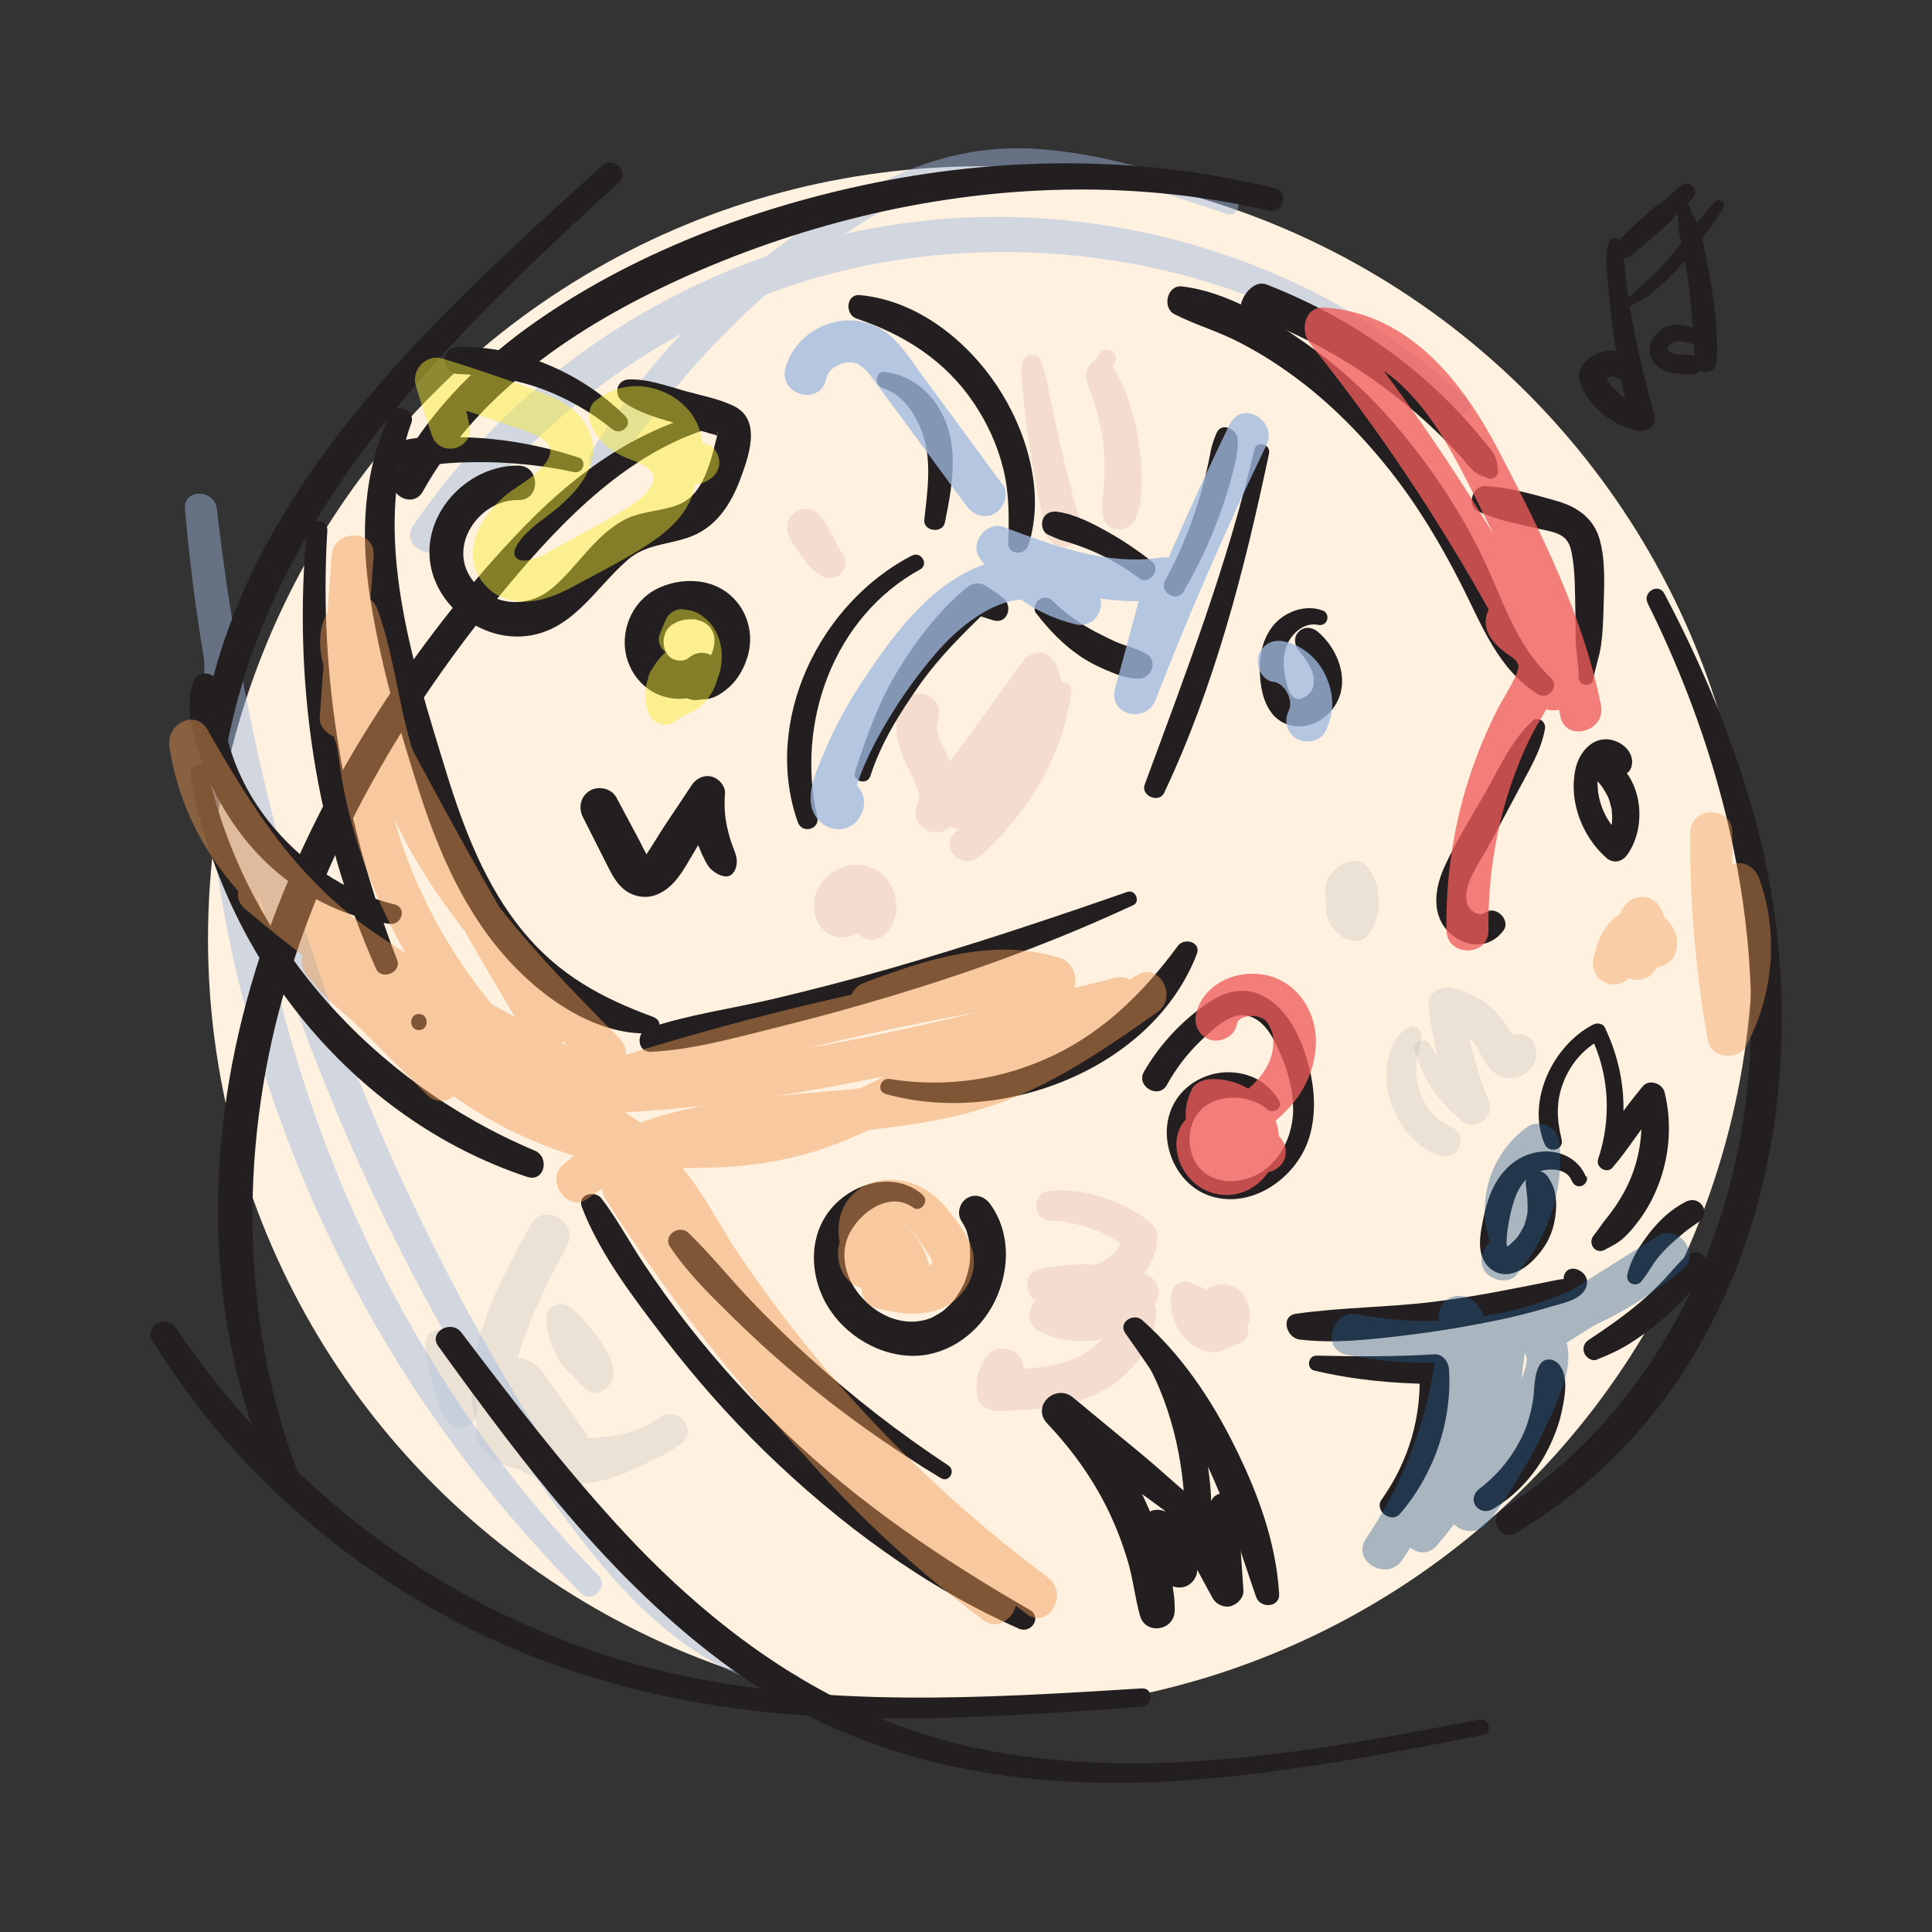 <?xml version="1.0" encoding="UTF-8"?>
<svg xmlns="http://www.w3.org/2000/svg" viewBox="0 0 120 120">
  <rect x="0" y="0" width="120" height="120" fill="#333333" stroke="none"/>
  <defs>
    <style>
      .cls-1 {
        isolation: isolate;
      }

      .cls-2 {
        opacity: .14;
      }

      .cls-2, .cls-3, .cls-4, .cls-5, .cls-6, .cls-7, .cls-8 {
        mix-blend-mode: multiply;
      }

      .cls-3 {
        opacity: .4;
      }

      .cls-4 {
        opacity: .46;
      }

      .cls-5 {
        opacity: .47;
      }

      .cls-6 {
        opacity: .45;
      }

      .cls-7 {
        opacity: .39;
      }

      .cls-9 {
        fill: #f9ed32;
      }

      .cls-9, .cls-10, .cls-11, .cls-12, .cls-13, .cls-14, .cls-15, .cls-16, .cls-17 {
        stroke-width: 0px;
      }

      .cls-10 {
        fill: #6f819c;
      }

      .cls-11 {
        fill: #231f20;
      }

      .cls-12 {
        fill: #225990;
      }

      .cls-13 {
        fill: #b25969;
      }

      .cls-14 {
        fill: #9fb9e0;
      }

      .cls-15 {
        fill: #ef5b59;
      }

      .cls-16 {
        fill: #fff1df;
      }

      .cls-17 {
        fill: #ef9850;
      }

      .cls-8 {
        opacity: .77;
      }
    </style>
  </defs>
  <g class="cls-1">
    <g id="artwork">
      <g id="hum-sphere">
        <g>
          <circle class="cls-16" cx="60.9" cy="58.31" r="47.98"/>
          <g>
            <g class="cls-2">
              <path class="cls-13" d="m77.39,82.31c-.22-.31-.46-.62-.72-.9s-.58-.52-.89-.75c-.59-.44-1.23-.77-1.91-1.03-.25-.1-.56,0-.77.16-.24.18-.31.4-.35.69-.09.75.1,1.57.51,2.21.46.72,1.21,1.29,2.1,1.29.81,0,1.54-.53,1.95-1.21.47-.77.41-1.76-.17-2.44-.42-.5-1.12-.68-1.73-.48-.32.1-.65.29-.87.56-.29.36-.44.71-.48,1.17-.02.27.14.59.32.77s.5.33.77.32.58-.11.77-.32.29-.47.32-.77v-.04c0,.1-.02.19-.04.29.01-.07.03-.13.06-.2l-.11.26c.02-.05.05-.1.08-.14l-.17.22c.05-.07.11-.12.18-.18l-.22.17c.06-.04.12-.07.18-.1l-.26.11c.07-.03.13-.04.2-.05l-.29.04c.06,0,.11,0,.17,0l-.29-.04h.04c-.09-.03-.17-.07-.26-.1.07.03.12.07.18.11l-.22-.17s.08.08.12.12l-.17-.22c.04.05.07.1.1.16l-.11-.26c.03.07.05.14.06.21l-.04-.29c.01.11.01.21,0,.32l.04-.29c-.03.17-.08.34-.14.5l.11-.26c-.06.13-.12.24-.21.35l.16-.21c-.06.07-.12.14-.2.2l.21-.16c-.07.06-.15.1-.24.14l.24-.1c-.09.04-.17.06-.26.07l.26-.04c-.09.01-.18,0-.27,0l.26.03c-.13-.02-.25-.05-.37-.1l.23.1c-.08-.03-.16-.07-.24-.12-.03-.02-.06-.04-.09-.06.24.15.13.11.07.05-.07-.06-.13-.12-.19-.19-.06-.07-.07-.14.05.06-.02-.04-.05-.08-.08-.12-.05-.07-.09-.15-.12-.23-.03-.07-.06-.19.03.07-.01-.05-.03-.09-.05-.13-.06-.18-.1-.36-.12-.54l.03.24c-.02-.19-.03-.38-.01-.57l-1.11.85c.08.03.16.06.24.09.03.01.06.02.09.04s.17.07.03.01.01,0,.03.02c.03.01.06.03.09.04.07.03.14.06.2.1.28.14.56.31.82.49.06.04.12.09.18.13.03.02.05.04.08.06-.18-.12-.07-.06-.03-.02.12.1.24.2.37.31.24.2.47.42.69.66.26.28.71.28,1,.06s.42-.67.2-.98h0Z"/>
            </g>
            <g class="cls-2">
              <path class="cls-13" d="m65.25,75.8c1.7.12,3.42.65,4.77,1.72l-.32-.76c-.04.78-.72,1.39-1.39,1.68-1.05.46-2.31.37-3.43.31l.3,2.19c1.78-.32,3.56-.12,5.26.44-.24-.58-.48-1.17-.71-1.75-.86,1.26-2.71,1.62-3.97.93l-.61,2.26c1.79-.01,3.58-.02,5.37-.04l-1.28-1.28c-.11,1.23-1.17,2.26-2.3,2.79-1.54.73-3.35.73-5.02.78l1.24.94s.05-.08.05-.07c.44-.53.52-1.29,0-1.81-.46-.46-1.37-.53-1.81,0-.65.78-.84,1.56-.71,2.57.07.54.73.96,1.24.94,2.24-.06,4.6-.17,6.61-1.28,1.8-1,3.14-2.77,3.27-4.85.04-.68-.62-1.3-1.28-1.28-1.79.06-3.58.12-5.37.18-1.15.04-1.72,1.67-.61,2.26,2.51,1.33,5.66.54,7.25-1.81.45-.67-.02-1.53-.71-1.75-2.1-.68-4.34-.74-6.49-.3-1.26.26-.93,2.16.3,2.19,1.5.04,3.02.05,4.41-.58,1.13-.51,2.12-1.51,2.45-2.72.08-.29.13-.62.12-.92-.02-.5-.31-.77-.69-1.05-.54-.4-1.13-.73-1.75-1-1.34-.58-2.72-.88-4.18-.77-1.19.09-1.2,1.78,0,1.86h0Z"/>
            </g>
            <g class="cls-2">
              <path class="cls-13" d="m68.28,22c-.11.22-.2.4-.38.57l.49-.2h-.07c-.5-.04-.8.42-.86.85-.05.41.17.8.3,1.18s.25.74.36,1.11c.18.66.33,1.33.4,2.01.08.72.1,1.45.07,2.17-.02.34-.04.68-.09,1.02-.06.51-.07.91.03,1.42.17.91,1.46.97,1.9.25.48-.81.48-1.77.48-2.69,0-.85-.09-1.71-.23-2.55-.13-.8-.34-1.58-.61-2.35-.14-.4-.3-.79-.48-1.17-.09-.2-.19-.4-.3-.59s-.31-.37-.41-.47l.2.49c.02-.24.11-.43.2-.64.24-.57-.72-.97-1-.42h0Z"/>
            </g>
            <g class="cls-2">
              <path class="cls-13" d="m63.49,22.6c-.09.85.03,1.69.12,2.54s.2,1.73.34,2.59c.26,1.7.58,3.38.94,5.06v-.59c-.1.59-.04,1,.4,1.45.58.59,1.59.3,1.82-.48.17-.6-.08-.99-.24-1.54-.12-.44-.24-.89-.36-1.33-.22-.86-.43-1.72-.63-2.59s-.38-1.73-.57-2.6-.32-1.81-.64-2.67c-.24-.64-1.1-.52-1.17.16h0Z"/>
            </g>
            <g class="cls-2">
              <path class="cls-13" d="m65.4,42.76c-1.34,3.43-3.21,6.56-6.07,8.95l1.48,1.48c2.83-2.42,4.52-6,4.74-9.7.03-.47-.36-.93-.8-1.05-.5-.14-.94.11-1.23.5-1.69,2.26-3.32,4.57-4.88,6.92-.67,1.01.92,2.28,1.71,1.32,1.37-1.68,2.64-3.45,3.95-5.17,1.14-1.51,2.42-3.37.99-5.14-.5-.62-1.4-.3-1.78.23-1.04,1.43-2.08,2.87-3.12,4.31-.5.69-1,1.38-1.5,2.07s-.98,1.53-1.65,2.1l1.76,1.76c1-1.22.61-2.71.02-4.02-.12-.26-.24-.51-.36-.76-.08-.16-.15-.31-.22-.47-.11-.24.03.1-.07-.16-.04-.12-.08-.23-.12-.35-.02-.06-.09-.52-.07-.24,0-.11,0-.23,0-.34-.01.36.12-.3,0-.02.27-.63.19-1.37-.46-1.74-.54-.31-1.47-.18-1.74.46-.6,1.4-.23,2.65.4,3.97.12.25.25.51.37.76.02.04.21.48.13.28.04.11.09.23.12.34s.06.23.09.34c.03.15.03.15,0,0,0,.07,0,.15,0,.22,0,.13,0,.15,0,.05.01-.1,0-.08-.02.05-.05.14-.05.14,0,.01-.06.13-.12.27-.16.41-.2.58.18,1.25.72,1.47s1.31.07,1.55-.51c.36-.84.99-1.56,1.53-2.29.52-.72,1.04-1.44,1.56-2.15,1.06-1.46,2.12-2.93,3.18-4.39l-1.78.23c.16.2-.3.96-.43,1.17-.44.7-.97,1.34-1.47,2-1.05,1.4-2.15,2.79-3.14,4.23l1.88,1.1c1.57-2.35,3.19-4.66,4.88-6.92l-2.02-.55c-.19,3.18-1.69,6.11-4.05,8.22-1.01.9.47,2.36,1.48,1.48,2.99-2.62,5.26-6.28,5.74-10.27.08-.71-.93-.72-1.16-.16h0Z"/>
            </g>
            <g class="cls-2">
              <path class="cls-13" d="m52.37,34.46c-.11-.15-.21-.31-.31-.47s-.23-.33-.33-.49c-.21-.33-.39-.68-.54-1.04l.12.28c-.04-.09-.07-.18-.11-.27l-2.16.91c.07.13.14.26.22.37.13.19.29.38.43.56.18.23.36.46.54.69.15.19.53.33.76.32s.46-.08.65-.23c.44-.34.53-.91.28-1.39-.13-.26-.26-.51-.4-.77-.06-.12-.12-.24-.19-.36-.07-.13-.17-.25-.26-.38-.18-.26-.39-.46-.7-.54-.28-.08-.66-.04-.91.12s-.47.4-.54.7c-.07.32-.03.61.12.91.21.41.45.79.72,1.15.18.24.36.48.57.69s.47.39.71.57l.23.1c.13.04.26.05.39.02.2-.03.41-.11.56-.27.11-.12.2-.27.25-.43.07-.21.04-.56-.1-.75h0Z"/>
            </g>
            <g class="cls-2">
              <path class="cls-13" d="m52.03,57.1c.11.09.21.19.32.25.08.04.15.07.23.12.15.08.29.17.42.27l-.21-.17c.19.14.37.3.54.46.22.2.52.35.82.34s.59-.12.82-.34c.66-.62.84-1.58.61-2.43-.12-.43-.34-.81-.63-1.14-.14-.16-.32-.29-.5-.41-.09-.06-.19-.1-.3-.14-.11-.05-.21-.1-.33-.12-.9-.22-1.85.07-2.51.71-.32.31-.56.72-.68,1.14-.15.56-.08,1.15.18,1.67.08.15.19.29.31.41s.26.23.41.31c.24.12.48.2.76.2.16,0,.35-.02.5-.07.4-.14.77-.39.97-.78.28-.55.27-1.2-.17-1.68-.28-.3-.74-.41-1.13-.3s-.69.42-.81.81c-.04.12-.04.26-.05.38l.04-.31s0,.05-.02.07l.12-.28s-.03.06-.05.09l.19-.24s-.08.08-.12.11l.25-.19s-.08.05-.12.07l.29-.12s-.07.02-.11.03l.32-.04s-.07,0-.11,0l.33.04s-.07-.02-.11-.03l.29.12s-.07-.04-.11-.06l.25.19s-.08-.07-.11-.11l.19.25c-.04-.05-.07-.1-.1-.16l.12.29c-.03-.08-.06-.16-.07-.25l.04.33c-.01-.1-.01-.19,0-.29l-.04.32c.02-.11.04-.21.09-.31l-.12.29c.04-.1.1-.19.16-.28l-.19.25c.08-.1.17-.19.27-.27l-.25.19c.11-.09.23-.15.36-.21l-.29.12c.12-.05.24-.08.37-.1l-.32.04c.11-.01.22-.01.32,0l-.32-.04c.11.02.21.04.32.09l-.29-.12c.09.04.17.09.24.14l-.25-.19c.09.07.17.15.24.24l-.19-.25c.07.1.13.2.18.31l-.12-.29c.06.13.09.27.11.41l-.04-.32c.02.13.02.26,0,.39l.04-.32c-.02.15-.06.31-.12.46l.12-.28c-.04.09-.08.17-.14.24l1.59-.42c-.33-.2-.69-.34-1.06-.43-.14-.04-.29-.07-.44-.09s-.29-.05-.43-.06-.29.03-.42.07c-.28.07-.51.31-.59.59s-.01.64.22.82h0Z"/>
            </g>
            <g class="cls-2">
              <path class="cls-10" d="m84.9,55.59c-.16-.11-.32-.22-.49-.32s-.35-.18-.52-.27c-.46-.24-.94-.09-1.23.32-.55.79-.32,1.94.34,2.58.46.45,1.32.82,1.86.3.34-.34.57-.88.68-1.34.22-.91.1-1.93-.41-2.72-.23-.36-.5-.67-.98-.66-.31,0-.64.11-.9.27-.46.29-.83.77-.93,1.31-.11.64.08,1.3.58,1.74s1.16.63,1.81.45c.44-.12.75-.62.6-1.06-.15-.47-.59-.7-1.06-.6-.13.03.1,0,.1-.01,0,.01-.09,0-.11,0-.03,0-.15-.01.01,0s.05,0,.01,0-.07-.02-.1-.03c-.12-.03.09.04.09.04-.05,0-.13-.07-.17-.09-.08-.04.14.13.08.06-.02-.02-.04-.04-.06-.06-.01-.01-.07-.06-.07-.08,0,0,.12.19.06.08-.01-.02-.03-.05-.04-.07-.07-.1.04.1.04.1-.04-.03-.05-.16-.05-.21l.03.24c-.01-.09,0-.17,0-.26l-.03.24c0-.06.03-.11.04-.17.04-.15-.1.18-.02.05.03-.04.05-.09.08-.13.04-.06.02-.02-.07.09.02-.02.04-.04.06-.06.02-.02.04-.04.06-.06l-.11.08s.1-.07.15-.09c.13-.08-.21.06-.05.02.06-.01.11-.03.17-.04l-.24.03s.06,0,.09,0l-.63-.26c-.18-.23-.04-.05,0,0,.03.04.05.08.07.12.03.05.05.09.08.14.04.08.06.22,0-.03.06.21.13.4.16.62l-.03-.24c.03.25.03.49,0,.73l.03-.24c-.03.21-.08.4-.16.6-.03.06-.01.03.05-.11-.01.03-.03.06-.04.08-.02.04-.04.08-.06.12s-.05.08-.07.12c-.04.06-.18.24,0,0l.63-.26h-.04c.08,0,.16.02.24.03-.05,0-.11-.04-.16-.04-.07,0,.18.09.11.05-.03-.02-.05-.03-.08-.04-.02-.01-.04-.03-.06-.04-.11-.07.15.13.08.06-.04-.04-.08-.08-.12-.12-.08-.08.08.09.07.09,0,0-.04-.05-.04-.06-.03-.05-.05-.1-.08-.15-.05-.09.08.22.04.09,0-.02-.02-.05-.02-.07-.02-.06-.03-.12-.04-.18l.03.24c-.01-.11-.02-.22,0-.33l-.03.24s.07-.19.05-.21c.01.03-.12.24-.03.08.02-.03.04-.06.06-.09l-1.23.32c.23.12.46.25.71.35.19.07.38.15.57.22s.48.02.64-.08.27-.23.34-.4c.17-.39,0-.81-.34-1.04h0Z"/>
            </g>
            <g class="cls-2">
              <path class="cls-10" d="m87.6,63.79c-.82.33-1.19,1.16-1.38,1.98s-.12,1.67.1,2.47c.43,1.51,1.6,3.16,3.21,3.55.46.11.94-.11,1.12-.55s.03-.95-.39-1.18c-.28-.15-.57-.3-.83-.48-.04-.03-.22-.18-.05-.04-.06-.05-.12-.1-.18-.16-.11-.1-.21-.2-.31-.31-.02-.02-.18-.21-.1-.12s-.07-.1-.09-.13c-.08-.12-.16-.25-.23-.37-.08-.14-.15-.28-.21-.43.09.21-.01-.04-.02-.07-.03-.08-.05-.15-.08-.23-.05-.15-.09-.31-.12-.47-.01-.07-.02-.13-.03-.2-.01-.07,0-.05,0,.05,0-.04,0-.08-.01-.12-.02-.3-.03-.61-.02-.91,0-.08.01-.16.02-.24.01-.25-.04.16.01-.08.03-.16.06-.31.11-.46.02-.07.06-.15.07-.22l.03-.21c-.01.08,0,.08.01-.02.05-.18.06-.35.06-.53,0-.33-.36-.67-.7-.54h0Z"/>
            </g>
            <g class="cls-2">
              <path class="cls-10" d="m87.85,65.28c.33.8.58,1.6,1.08,2.32.56.81,1.04,1.31,1.76,1.94.35.31.9.44,1.32.17.37-.24.69-.78.5-1.23-.41-1-.75-2.02-1.01-3.06-.13-.51-.24-1.03-.33-1.55-.02-.12-.04-.23-.06-.35,0-.04-.07-.46-.04-.28-.04-.27-.07-.54-.09-.82l-1.43,1.09c.15.03.3.07.45.12.07.02.15.05.22.08.13.04-.16-.08.03.02.14.07.28.14.41.22.08.05.16.1.23.15.1.06.07.05,0,0,.24.2.45.42.66.66-.17-.19.02.03.05.07.04.05.07.1.1.16.09.15.17.3.24.45.37.79.92,1.51,1.88,1.53.52,0,.99-.25,1.3-.66.37-.48.36-1.03.13-1.57-.21-.48-.89-.62-1.33-.43-.53.22-.69.72-.61,1.25-.06-.39.04-.68.32-.85.17-.06.19-.08.07-.04-.13.02-.1.02.09-.01.39.14.49.16.3.06.12.09.13.09.04,0,.09.12.1.12.03.01-.05-.11-.11-.22-.17-.33-.25-.51-.56-.98-.94-1.4-.75-.83-1.81-1.43-2.9-1.65-.64-.13-1.51.31-1.43,1.09.26,2.4.86,4.68,1.8,6.9l1.49-1.49s-.46-.21-.28-.11c-.09-.05-.17-.11-.25-.16-.15-.1-.31-.2-.46-.29-.26-.16-.52-.4-.79-.66-.53-.5-1.09-1.07-1.4-1.74-.25-.54-1.2-.15-.97.41h0Z"/>
            </g>
            <g class="cls-2">
              <path class="cls-10" d="m34.67,83.44c-.01.35.11.63.24.95.1.23.21.45.36.66.32.45.67.86,1.09,1.21.23.19.54.34.85.22.36-.13.63-.35.78-.71.13-.3.12-.61.07-.92-.08-.46-.36-.89-.6-1.28-.54-.86-1.2-1.64-1.95-2.31-.28-.25-.66-.34-1.02-.19-.33.14-.59.48-.57.85.04.73.22,1.4.53,2.06.29.62.74,1.29,1.38,1.57.35.16.79.17,1.08-.14.26-.29.35-.73.14-1.08-.1-.17-.19-.34-.33-.49-.09-.1-.19-.2-.28-.3-.12-.14.12.18,0,.01-.03-.05-.07-.1-.1-.14-.08-.11-.15-.23-.21-.35-.03-.05-.05-.1-.08-.16-.01-.03-.12-.25-.05-.1s-.03-.07-.04-.1c-.02-.06-.04-.11-.06-.17-.04-.13-.07-.26-.1-.4-.01-.06-.02-.12-.03-.17.07.28,0,.04,0-.04l-1.59.66c.3.25.59.52.86.81.13.14.26.28.38.43.06.07.11.16.18.22-.14-.13-.05-.06,0,0,.03.04.06.09.09.13.22.31.43.63.61.97.01.03.07.16.01.01s0,0,0,.02c0,.03.01.06.02.09.05.14,0-.18,0-.08,0,.03,0,.06,0,.09.02.1.05-.22.01-.09-.03.11.04-.1.04-.11.07-.14.21-.21.34-.26l.85.22c-.18-.14-.35-.3-.51-.46-.08-.08-.15-.16-.22-.24-.04-.05-.08-.09-.12-.14-.13-.16.11.15-.01-.02-.08-.11-.16-.22-.24-.33-.2-.25.07.1-.04-.06-.03-.05-.07-.1-.1-.15-.16-.24-.29-.47-.5-.67-.44-.41-1.14-.11-1.17.48h0Z"/>
            </g>
            <g class="cls-2">
              <path class="cls-10" d="m31.03,89.67c.63,1.89,2.93,2.57,4.74,2.51,2.34-.07,4.42-1.26,6.39-2.42-.35-.6-.7-1.2-1.05-1.79-1.34,1.03-2.98,1.27-4.63,1.36-.86.04-1.72.08-2.58.04-.42-.02-.84-.06-1.24-.19-.15-.05-.46-.25-.61-.27l-.14-.08c.01.21-.05.39-.19.55l-.61.17h.15c-.21-.07-.41-.13-.62-.18,1.25.83,2.79,1.32,4.27,1.52.52.07,1.01,0,1.35-.46.29-.39.39-.99.1-1.43-.53-.8-1.08-1.59-1.66-2.37-.54-.72-1.16-1.9-2.05-2.21-1.05-.36-1.94.42-2.22,1.4-.22.76.07,1.64-.23,2.35l.6-.78-.14.1,1.01-.13-.14-.03.58.34c.18.19-.04-.3-.07-.39-.05-.21-.08-.4-.1-.62-.03-.41-.02-.83.02-1.23.11-.93.41-1.85.74-2.72.68-1.83,1.58-3.6,2.51-5.31.8-1.48-1.45-2.8-2.26-1.32-1.58,2.91-3.36,6.12-3.62,9.48-.1,1.3,0,3.89,1.58,4.31.98.26,1.74-.48,1.93-1.39.08-.41.07-.82.07-1.24,0-.15-.02-.3,0-.44-.01-.06,0-.12.02-.18.06-.19.01-.15-.14.12l-1,.13.19.06-.57-.33c1.06,1.07,1.92,2.45,2.75,3.7l1.11-1.93c-.88-.11-1.78-.36-2.59-.73-.44-.2-.91-.55-1.41-.55-.44,0-.87.21-1.18.52-.67.69-.65,1.79-.04,2.5.57.67,1.44,1,2.28,1.19,1.66.38,3.51.25,5.19.08,1.8-.18,3.44-.64,4.87-1.78.93-.74-.27-2.24-1.26-1.63-1.55.95-3.21,2.04-5.05,2.27-1.61.2-2.87-.39-4.21-1.19-.4-.24-.97.16-.82.63h0Z"/>
            </g>
            <g class="cls-2">
              <path class="cls-10" d="m26.41,83.43c-.02.45.08.87.18,1.3.08.39.17.78.27,1.17s.19.75.31,1.12c.16.53.38.97.77,1.36.28.28.71.35,1.07.2s.57-.5.6-.9c.06-.85-.35-1.64-.66-2.4-.15-.36-.29-.72-.43-1.08-.16-.41-.29-.83-.53-1.19-.2-.3-.58-.51-.95-.39s-.6.43-.62.81h0Z"/>
            </g>
          </g>
          <g class="cls-5">
            <path class="cls-14" d="m49.42,104.02c-5.08-1.16-8.89-5.05-11.9-9.1-3.22-4.32-6.04-8.98-8.6-13.71-5.31-9.82-9.4-20.22-12.11-31.06-1.52-6.09-2.62-12.3-3.34-18.54-.14-1.24-2.09-1.28-1.98,0,.99,11.58,3.75,22.96,7.94,33.8,4.14,10.69,9.62,21.04,16.62,30.14,3.35,4.35,7.49,8.44,13.1,9.46.64.12.93-.84.27-.99h0Z"/>
            <path class="cls-14" d="m37.16,97.84c-11.57-11.83-19.01-27.58-21.37-43.91-.67-4.65-.91-9.36-.8-14.05.04-1.45-2.19-1.44-2.25,0-.75,16.88,4.5,34.13,14.1,48,2.73,3.95,5.85,7.64,9.22,11.06.7.71,1.8-.38,1.1-1.1h0Z"/>
            <path class="cls-14" d="m76.52,12.18c-3.98-1.35-8.08-2.7-12.3-2.94s-7.85,1.03-11.39,3.12c-6.53,3.86-12.21,9.24-16.12,15.75-.61,1.01.92,1.88,1.57.92,3.97-5.95,8.96-11.2,15.03-15.04,3.37-2.13,6.87-3.53,10.91-3.44s8.11,1.43,12,2.74c.7.24,1-.87.3-1.1h0Z"/>
            <path class="cls-14" d="m91.14,24.84c-3.68-3.42-7.69-6.06-12.34-7.99-4.64-1.93-9.59-3.05-14.61-3.32-9.67-.53-19.39,2.35-27.34,7.87-4.39,3.05-8.17,6.82-11.18,11.24-.84,1.23,1.14,2.36,1.99,1.16,5.19-7.32,12.66-13.02,21.15-15.95s18.51-2.94,27.39.05c5.03,1.69,10,4.39,14.13,7.75.55.45,1.34-.29.8-.8h0Z"/>
          </g>
          <g>
            <path class="cls-11" d="m70.91,104.87c-9.78.61-19.76,1.23-29.4-.99-7.98-1.84-15.46-5.72-21.59-11.15-3.41-3.02-6.46-6.49-9.01-10.26-.59-.87-1.99-.08-1.42.83,4.36,7.08,10.57,12.84,17.83,16.88,8.03,4.47,16.98,6.32,26.11,6.53,5.84.13,11.67-.28,17.49-.7.73-.05.74-1.19,0-1.14h0Z"/>
            <path class="cls-11" d="m79.2,11.7c-8.07-2-16.51-2.01-24.65-.39-7.63,1.52-15.45,4.46-21.79,9.04-3.38,2.45-6.27,5.46-8.25,9.16-.62,1.15,1.11,2.16,1.75,1.02,3.47-6.2,9.62-10.29,15.95-13.18,7.25-3.3,15.21-5.29,23.17-5.55,4.52-.15,9.03.27,13.44,1.28.9.21,1.28-1.16.38-1.39h0Z"/>
            <path class="cls-11" d="m102.34,37.47c7.35,14.79,9.7,33.11,0,47.42-2.39,3.52-5.45,6.59-9.04,8.87-.91.58-.09,2.01.85,1.45,14.94-8.79,19.15-27.83,15.02-43.72-1.32-5.09-3.34-9.99-5.8-14.63-.36-.68-1.37-.08-1.03.6h0Z"/>
            <path class="cls-11" d="m45.17,25.33c-5.01.91-9.04,3.71-12.54,7.3-3.57,3.67-6.75,7.8-9.49,12.12-5.75,9.05-9.57,19.51-9.6,30.32-.02,6.12,1.2,12.09,3.75,17.66.37.81,1.8.23,1.46-.62-3.8-9.62-3.95-20.48-1.13-30.38,2.75-9.67,8.06-18.5,14.57-26.11,3.47-4.06,7.81-8.29,13.24-9.35.62-.12.36-1.06-.26-.95h0Z"/>
            <path class="cls-11" d="m37.4,10.29c-10.65,9.65-22.66,20.41-24.91,35.41-.16,1.06,1.42,1.54,1.64.45,2.88-14.62,13.74-25.18,24.31-34.82.7-.64-.34-1.67-1.04-1.04h0Z"/>
            <path class="cls-11" d="m91.87,106.81c-9.89,1.91-20.16,3.8-30.22,1.97-9.4-1.71-16.96-7.12-23.3-14.05-3.46-3.79-6.59-7.87-9.69-11.96-.63-.84-2.07-.04-1.44.84,5.47,7.57,11.19,15.21,18.96,20.58,8.37,5.79,18.44,7.17,28.39,6.32,5.91-.5,11.75-1.6,17.56-2.75.62-.12.36-1.06-.26-.95h0Z"/>
            <path class="cls-11" d="m57.34,74.24c-1.53-1.37-3.8-.94-5.24.34-1.74,1.55-1.93,3.99-.98,6.02.97,2.05,3.15,3.53,5.42,3.61,2.11.08,4.02-1.21,5.05-3.01,1.12-1.97,1.28-4.53-.09-6.42-.33-.45-.9-.67-1.42-.37-.47.28-.67.94-.37,1.42.23.37.29.49.38.81.05.17.09.34.12.52.07.32,0-.2.02.13,0,.11.01.21.02.32,0,.18.01.36,0,.53,0,.07,0,.14-.01.21,0,.02-.05.37-.01.13-.06.38-.16.74-.29,1.09-.01.04-.11.25-.03.09-.04.08-.08.16-.12.24-.08.16-.17.32-.27.47-.19.3-.28.43-.6.74s-.36.34-.7.54c-.08.04-.16.08-.23.13-.04.02-.24.11-.08.05-.2.08-.41.15-.62.19-.66.15-1.42.06-2.08-.22-.71-.29-1.34-.79-1.84-1.4-.92-1.12-1.26-2.68-.52-3.95.75-1.29,2.47-2.45,3.88-1.44.45.32,1.01-.4.59-.77h0Z"/>
            <path class="cls-11" d="m55.02,67.95c7.12,2.01,16.55-1.5,19.32-8.7.28-.74-.78-1.04-1.18-.5-2.07,2.81-4.49,5.24-7.66,6.77s-6.72,2.07-10.22,1.5c-.6-.1-.87.76-.26.93h0Z"/>
            <path class="cls-11" d="m70.04,55.39c-4.87,1.7-9.78,3.33-14.74,4.76-2.41.69-4.84,1.32-7.28,1.9-2.57.6-5.28.97-7.78,1.82-.75.26-.68,1.5.2,1.46,2.54-.12,5.13-.85,7.59-1.46,2.59-.64,5.16-1.34,7.71-2.12,5.02-1.52,9.89-3.32,14.65-5.53.46-.21.13-.99-.35-.82h0Z"/>
            <path class="cls-11" d="m40.62,63.18c-3.21-1.17-5.87-2.6-8.09-5.28-2.37-2.85-3.73-6.43-4.81-9.93-2.07-6.77-4.7-14.73-2.17-21.7.28-.77-.98-1.31-1.33-.56-1.71,3.7-1.84,7.65-1.2,11.62.65,4.06,1.82,8.11,3.08,12.02,1.19,3.67,2.77,7.26,5.36,10.16,2.2,2.46,5.57,4.86,9.02,4.67.58-.03.67-.8.13-.99h0Z"/>
            <path class="cls-11" d="m19.05,32.96c-.85,9.29.51,18.68,4.31,27.22.33.74,1.61.21,1.31-.55-3.28-8.5-4.9-17.55-4.34-26.66.05-.84-1.22-.82-1.29,0h0Z"/>
            <path class="cls-11" d="m26.02,63.98c.64,0,.64-1,0-1s-.64,1,0,1h0Z"/>
            <path class="cls-11" d="m24.51,56.18c-3.13-.78-5.86-2.68-7.85-5.2-.97-1.23-1.75-2.64-2.25-4.13-.24-.72-.43-1.47-.55-2.22-.12-.8-.13-1.68-.45-2.42-.22-.51-1.11-.5-1.34,0-.7,1.57,0,3.82.56,5.34.61,1.67,1.49,3.2,2.59,4.58,2.21,2.77,5.43,4.73,8.95,5.25.78.12,1.14-1.01.33-1.21h0Z"/>
            <path class="cls-11" d="m11.84,48.18c1.98,11.2,9.99,21.31,20.91,24.92,1.07.35,1.43-1.23.45-1.64-9.98-4.2-17.93-12.91-20.3-23.58-.15-.69-1.18-.39-1.06.29h0Z"/>
            <path class="cls-11" d="m36.14,74.97c1.1,2.89,3.19,5.61,5.05,8.05,1.94,2.53,4.05,4.93,6.33,7.15,4.58,4.45,9.91,8.41,15.77,10.99.77.34,1.44-.72.68-1.16-5.43-3.13-10.55-6.58-15.09-10.92-2.2-2.11-4.26-4.37-6.14-6.77-.98-1.25-1.9-2.54-2.78-3.86-.87-1.31-1.64-2.76-2.6-4.01-.41-.54-1.52-.26-1.22.52h0Z"/>
            <path class="cls-11" d="m58.9,91.02c-3.05-2.01-5.93-4.25-8.63-6.7-1.3-1.18-2.55-2.4-3.76-3.68-1.27-1.34-2.43-2.8-3.76-4.07-.57-.54-1.6.17-1.13.87,1.03,1.55,2.38,2.89,3.7,4.19s2.68,2.55,4.1,3.74c2.83,2.38,5.86,4.53,9.02,6.44.51.31.95-.47.46-.79h0Z"/>
            <path class="cls-11" d="m63.87,33.88c1.08-3.27-.11-7.18-1.96-9.94-1.91-2.85-4.99-5.29-8.5-5.61-.87-.08-.95,1.21-.2,1.46,2.96,1,5.49,2.6,7.26,5.22.86,1.27,1.5,2.67,1.86,4.17s.35,2.99.29,4.54c-.03.73,1.02.82,1.24.17h0Z"/>
            <path class="cls-11" d="m54.83,24.11c1.28.4,2.08,1.66,2.49,2.88.57,1.69.28,3.56.09,5.29-.08.73,1.14.89,1.28.17.41-2,.83-4.27.05-6.25-.65-1.64-1.99-2.88-3.78-3.1-.6-.07-.67.84-.14,1.01h0Z"/>
            <path class="cls-11" d="m56.65,34.5c-5.75,2.97-9.31,10.27-7.1,16.56.27.76,1.4.46,1.21-.33-1.34-5.83,1.01-12.41,6.39-15.36.56-.31.07-1.15-.5-.86h0Z"/>
            <path class="cls-11" d="m54.06,48.2c.67-2.07,1.81-3.88,3.05-5.65,1.24-1.76,2.73-3.21,4.26-4.7l-1.15.15c.49.22.97.38,1.48.53.9.26,1.24-.91.59-1.4-.36-.28-.71-.54-1.11-.77s-.82-.12-1.15.15c-1.73,1.41-3.17,3.34-4.32,5.23s-1.91,4.08-2.6,6.2c-.19.6.75.86.95.26h0Z"/>
            <path class="cls-11" d="m64.36,38.09c.78,1.02,1.68,1.96,2.75,2.68.49.34,1.02.6,1.57.84.67.28,1.34.56,2.08.54.8-.03,1.17-1.14.42-1.55-.54-.3-1.12-.44-1.69-.66-.07-.03-.15-.06-.22-.09-.15-.06.11.05-.04-.02-.13-.06-.26-.12-.38-.18-.27-.13-.53-.26-.8-.4-.99-.53-1.89-1.14-2.68-1.94-.22-.23-.6-.25-.85-.05-.23.18-.36.57-.17.83h0Z"/>
            <path class="cls-11" d="m71.58,34.9c-.87-.68-1.8-1.32-2.77-1.86s-2.02-1.09-3.11-1.25c-.38-.06-.76.06-.92.45-.13.32-.04.82.32.97.27.12.54.25.82.34.25.08.5.14.74.23.48.16.95.34,1.4.54.97.44,1.87.97,2.72,1.61.59.44,1.38-.57.79-1.03h0Z"/>
            <path class="cls-11" d="m73.53,36.71c.85-1.45,1.57-2.98,2.16-4.56.29-.77.54-1.56.76-2.35.23-.84.48-1.68.42-2.55-.05-.61-1.01-1.06-1.31-.35-.18.43-.31.81-.39,1.27-.07.38-.15.75-.24,1.13-.18.78-.39,1.54-.64,2.3-.5,1.54-1.14,3.02-1.91,4.44-.41.76.72,1.42,1.16.68h0Z"/>
            <path class="cls-11" d="m77.91,27.92c-1.66,7.14-4.28,13.95-6.81,20.81-.26.7.89,1.19,1.21.51,3.15-6.67,5-13.88,6.51-21.07.12-.59-.77-.85-.91-.25h0Z"/>
            <path class="cls-11" d="m82.15,37.92c-1.08-.41-2.38.08-3.08.95-.84,1.04-.93,2.46-.74,3.74.1.64.3,1.25.72,1.76.39.47.99.74,1.6.75,1.14,0,2.2-.83,2.56-1.89.49-1.41-.27-3.09-1.37-4-.34-.28-.83-.34-1.17,0s-.28.82,0,1.17c.07.09.03.04.12.15.09.12.18.24.27.36-.07-.09.02.03.03.04.03.05.07.1.1.15.07.1.13.21.18.32.08.15.11.22.18.46.02.06.03.12.04.17,0,.02.02.17,0,.03.01.12,0,.23.01.35,0,.02-.02.17,0,.04,0,.04-.01.08-.02.12-.02.08-.04.16-.07.23.07-.19-.05.07-.07.11,0,.01-.07.11-.01.03.07-.09-.05.06-.07.08-.06.06-.12.11-.18.17-.09.08.11-.07,0,0-.03.02-.06.04-.09.06-.04.02-.29.14-.1.07-.08.03-.17.05-.26.08-.05.02-.15,0,.03,0-.03,0-.07,0-.1,0-.11,0-.21-.04-.07,0-.07-.02-.26-.11-.11-.02-.04-.02-.22-.16-.13-.08-.04-.04-.08-.08-.12-.12.01.01.06.08,0,0s-.1-.17-.15-.25c-.02-.05-.05-.1-.07-.15.02.04.04.11,0-.04-.03-.11-.07-.22-.1-.33-.21-.78-.29-1.67.06-2.44.32-.7,1.06-1.35,1.9-1.18.6.13.82-.7.25-.91h0Z"/>
            <path class="cls-11" d="m43.64,38.43c.38,0,.38-.59,0-.59s-.38.59,0,.59h0Z"/>
            <path class="cls-11" d="m42.96,43.47c.15.02.3.02.45,0,.12-.01.24-.03.36-.05s-.19,0-.07.01c.04,0,.08,0,.13,0,.52-.05.92-.31,1.32-.63.59-.47.99-1.14,1.23-1.85.54-1.54.03-3.27-1.31-4.21-1.24-.87-2.99-.82-4.3-.15-1.57.8-2.33,2.73-1.8,4.4.35,1.1,1.2,1.98,2.32,2.29s2.29.03,3.13-.74c.45-.42.45-1.25,0-1.66-.49-.45-1.17-.44-1.66,0-.15.14.2-.13.03-.02-.06.04-.13.07-.2.12-.1.06.14-.05.13-.05-.03,0-.06.02-.09.03-.08.03-.17.05-.25.07-.03,0-.07,0-.1.02,0,0,.28-.02.15-.02-.08,0-.15,0-.23,0-.07,0-.13-.02-.2-.01,0,0,.27.05.15.02-.05-.01-.11-.02-.16-.04-.06-.02-.13-.04-.19-.06-.2-.06.22.12.04.02-.07-.04-.14-.07-.2-.12-.21-.14.14.14,0,0-.06-.06-.12-.11-.17-.17-.02-.02-.04-.06-.07-.08,0,0,.15.21.09.11-.03-.06-.08-.11-.11-.17-.02-.04-.16-.33-.07-.13s0-.04-.02-.08c-.02-.08-.04-.16-.06-.23,0-.03-.01-.07-.02-.1-.03-.13.02.16.02.15,0-.09-.01-.19-.01-.28,0-.07,0-.14,0-.21,0-.22-.05.26,0,.04.03-.16.1-.31.13-.47,0,.01-.12.25-.04.11.01-.02.02-.05.04-.07.03-.05.05-.1.08-.14.02-.03.07-.15.11-.16.03,0-.19.22-.1.14.03-.02.05-.05.07-.08.04-.04.21-.25.25-.24.02,0-.23.17-.14.11.02-.01.04-.03.07-.05.06-.04.12-.08.18-.11.09-.05.19-.1.29-.15-.33.18-.16.07-.06.03.06-.02.12-.04.18-.06.11-.03.23-.05.35-.08s-.2.04-.18.02c0,0,.09,0,.11-.01.06,0,.13,0,.19-.01.12,0,.24,0,.35,0,.03,0,.05,0,.08,0,.12,0-.2-.01-.18-.03.02-.02.18.03.21.04.11.02.23.06.34.1.05.02.24.09.03,0-.21-.09.03.02.08.04.09.05.18.11.27.17.21.14-.18-.16-.05-.04.05.04.09.08.14.13s.09.09.13.14c.13.13-.15-.22-.05-.06.07.11.14.22.2.34.09.17-.08-.25-.03-.07.02.06.04.12.06.19.01.05.02.11.04.16.05.23-.02-.27,0-.02,0,.12.01.24,0,.36,0,.06,0,.11-.01.17-.01.17.05-.27,0-.04-.03.14-.06.28-.1.41-.02.07-.06.14-.08.21,0,.01.11-.22.05-.13-.02.03-.03.07-.05.1-.06.13-.13.25-.21.37-.04.06-.1.12-.13.18,0,0,.15-.18.08-.1-.03.03-.05.06-.07.09-.09.11-.19.2-.3.3-.02.02-.11.08.02,0,.14-.1,0,0-.03.02-.1.08-.21.15-.31.24-.02.02-.04.03-.06.05-.04.04-.13.07-.02.04.1-.03.04-.03,0,0-.03.02-.06.04-.1.05-.02.01-.05.02-.07.04-.08.05.19-.06.02,0-.07.02-.14.05-.21.07-.36.1-.59.46-.54.82.05.39.36.61.74.65h0Z"/>
            <path class="cls-11" d="m38.68,24.94c1.19.86,2.95,1.23,4.35,1.66l1.02.31c.15.05.37.08.51.16-.06-.04.13-.56-.03.05-.14.52-.25,1.05-.42,1.57-.31.96-.78,2.06-1.73,2.54-1.14.57-2.48.45-3.63,1.07-1.86,1.01-2.88,2.91-4.45,4.23s-3.78,1.13-5-.56c-1.52-2.11.51-4.96,2.9-4.91,1.38.03,1.38-2.12,0-2.14-2.95-.04-5.7,2.63-5.52,5.65.18,2.83,2.91,5.12,5.73,4.96,3.06-.18,4.49-2.93,6.56-4.74,1.26-1.11,2.83-.92,4.28-1.61,1.37-.66,2.18-1.97,2.7-3.34.53-1.41,1.4-3.74-.35-4.61-.92-.46-2.06-.67-3.04-.94-1.12-.31-2.34-.77-3.51-.72-.77.03-.95.95-.37,1.37h0Z"/>
            <path class="cls-11" d="m38.83,25.84c-2.68-2.67-6.59-4.38-10.4-4.29-1.08.02-1.08,1.65,0,1.68,1.74.06,3.43.29,5.07.87s3.18,1.47,4.52,2.55c.56.45,1.34-.28.81-.81h0Z"/>
            <path class="cls-11" d="m35.89,28.4c-1.73-.56-3.51-.95-5.32-1.13-.91-.09-1.82-.13-2.73-.13s-1.88-.02-2.76.21c-.93.25-.74,1.69.23,1.68.84,0,1.69-.2,2.53-.26s1.76-.08,2.64-.06c1.74.05,3.46.24,5.16.61.61.13.85-.74.26-.93h0Z"/>
            <path class="cls-11" d="m98.96,42.22c.11-.74.39-1.43.49-2.18s.13-1.52.15-2.28c.04-1.36.13-2.88-.23-4.21s-1.36-2.05-2.63-2.42c-1.46-.42-2.97-.85-4.48-.94-.81-.05-1.21,1.24-.43,1.58.62.27,1.19.48,1.86.64s1.27.29,1.91.44c.47.11,1.02.18,1.43.45s.53.7.61,1.15c.21,1.17.18,2.43.21,3.62.02.65,0,1.3.03,1.95.03.69.2,1.37.17,2.06-.02.51.84.65.91.12h0Z"/>
            <path class="cls-11" d="m95.15,44.81c-1.28,1.2-2.02,2.88-2.88,4.4-.88,1.54-1.87,3.09-2.59,4.71-.59,1.34-.79,2.99.4,4.06,1.02.92,2.45.96,3.3-.18.48-.64-.47-1.59-1.12-1.12-.45.33-1.06-.17-1.16-.65-.23-1.14.84-2.52,1.35-3.47.64-1.18,1.27-2.37,1.9-3.55.64-1.21,1.36-2.36,1.61-3.73.09-.47-.45-.83-.82-.48h0Z"/>
            <path class="cls-11" d="m96.34,42.11c-2.23-2.04-3.05-5.05-4.34-7.68s-2.91-5.08-4.75-7.34-3.86-4.16-6.18-5.79c-2.2-1.55-4.95-3.2-7.66-3.51-.92-.1-1.24,1.32-.47,1.72,1.26.65,2.63,1.04,3.89,1.68s2.37,1.33,3.46,2.13c2.29,1.66,4.31,3.72,6.06,5.93s3.18,4.63,4.45,7.13c1.26,2.49,2.26,5.22,4.75,6.75.62.38,1.33-.51.78-1.01h0Z"/>
            <path class="cls-11" d="m93,29.03l-.09-.21.05.42c.2-.75-.35-1.29-.79-1.84-.51-.63-1.05-1.25-1.61-1.84-1.1-1.16-2.28-2.23-3.55-3.21-2.55-1.96-5.35-3.51-8.34-4.68-.49-.19-.96.14-1.24.5-.62.82-.5,1.81.11,2.58.5.62,1.57.1,1.55-.64-.01-.34.04-.56.23-.83l-1.24.5c2.79,1.02,5.42,2.47,7.81,4.23,1.18.87,2.31,1.82,3.37,2.84.53.51,1.04,1.04,1.54,1.59.46.51.87,1.2,1.64,1.19l-.38-.16.18.14c.44.35.98-.07.76-.58h0Z"/>
            <path class="cls-11" d="m101.3,47.73c.35-.95-.59-1.77-1.48-1.81-1.06-.05-1.78.94-1.97,1.87-.42,1.98.42,4.17,1.92,5.49.42.37.96.27,1.28-.16,1.32-1.8.97-5.03-1.16-6.07-.34-.16-.73-.12-.97.19s-.21.72.06.99c.07.07.14.15.21.23-.05-.06-.02-.03.01.02.07.09.14.18.21.26,0,.01.11.14.05.06s.04.06.05.07c.06.09.11.17.16.26.06.1.12.2.17.3.02.05.05.09.07.14-.04-.08-.02-.06,0,0,.07.21.13.42.18.64,0,.02.03.18.02.08s0,.06,0,.08c0,.1.02.21.02.31s0,.21,0,.31c0,.07-.02.17,0,.05,0,.05-.02.1-.03.15-.04.2-.1.4-.17.6.04-.11,0,0-.03.05s-.05.09-.07.14c-.06.1-.12.2-.19.3l1.28-.16c-1.01-.84-1.65-2.04-1.69-3.35-.01-.52.03-1.14.42-1.47.03-.03.04-.02.09-.06-.07.05.1-.02,0-.01.13-.01.15-.02.25.02.07.03.16.09.21.13.08.07.04.05.02.01.01.03,0,.09.02.03-.12.69.81.96,1.06.29h0Z"/>
            <path class="cls-11" d="m79.43,68.35c-.66-1.12-1.75-1.71-3.04-1.75s-2.61.6-3.33,1.7c-1.38,2.11-.21,5.29,2.19,6.01,2.53.77,5.2-1.13,6.01-3.48.51-1.48.42-3.13.03-4.63-.36-1.38-.99-2.88-2.09-3.83-.6-.52-1.35-.87-2.15-.83-.93.04-1.74.52-2.47,1.07-1.43,1.07-2.62,2.4-3.52,3.94-.54.92.91,1.76,1.42.83.59-1.06,1.32-2.01,2.21-2.84.7-.65,1.8-1.73,2.85-1.44s1.59,1.45,1.98,2.32c.47,1.08.79,2.25.8,3.44,0,2.08-1.25,4.19-3.46,4.48-.89.12-1.88-.16-2.44-.9-.52-.69-.66-1.66-.42-2.48.27-.96,1.03-1.56,1.99-1.73.9-.16,2.03.06,2.72.67.38.34,1.01-.09.73-.56h0Z"/>
            <path class="cls-11" d="m99.68,77.62c.45-.23.82-.41,1.2-.76.36-.33.66-.71.95-1.1.54-.73.95-1.53,1.26-2.39.63-1.77.75-3.71.3-5.53-.14-.56-.97-.84-1.36-.36-1.08,1.32-2.31,2.86-2.77,4.54l1.02.28c.93-2.81.68-5.83-.6-8.48-.13-.26-.47-.3-.71-.19-2.49,1.27-4.17,4.71-3.04,7.41.26.63,1.23.42,1.06-.29-.3-1.22-.35-2.35.12-3.54s1.29-2.11,2.39-2.69l-.71-.19c1.18,2.39,1.31,5.17.47,7.68-.16.49.54.92.89.52,1.08-1.25,1.89-2.69,3.03-3.9l-1.36-.36c.27,1.53.13,3.08-.39,4.54-.25.7-.61,1.38-1.02,2.01-.21.31-.43.61-.67.9-.27.33-.48.69-.75,1.01-.4.49.09,1.21.69.9h0Z"/>
            <path class="cls-11" d="m98.49,73.06c-.45-1.09-1.6-1.64-2.75-1.53-1.35.13-2.37,1-2.97,2.19-.33.67-.53,1.38-.67,2.12-.13.68-.27,1.39-.09,2.07.23.86,1.05,1.43,1.94,1.17.76-.22,1.37-.83,1.83-1.45s.72-1.32.82-2.05c.07-.47.08-.92,0-1.39-.06-.4-.24-.77-.46-1.1-.48-.71-1.52-.26-1.36.57,0,.01.04.26.02.09,0,.05,0,.1.01.15.01.18.04.35.06.53-.02-.19,0,.08,0,.15,0,.15.02.31.01.46,0,.05,0,.1,0,.15,0,0-.03.25,0,.11s-.02.11-.02.11c0,.05-.02.1-.03.15-.03.13-.06.25-.1.37-.02.05-.03.1-.05.15-.07.19.05-.09-.03.08-.11.22-.23.43-.37.63-.08.12.13-.15-.03.04-.03.04-.07.08-.1.12-.1.11-.22.21-.33.32-.02.02-.13.1,0,.01-.05.03-.09.07-.14.1.02-.01-.25.14-.14.09h-.05c-.06.03-.06.03,0,.01,0,0,.12.04.15.04-.19-.08.15.09-.02-.02.02.01.1.15.02.02-.09-.15.02.13-.02-.04-.01-.06-.03-.11-.04-.17-.03-.13,0,.19,0-.03,0-.11-.01-.21,0-.32s.01-.22.03-.32c0-.07.02-.14.02-.21,0-.04.01-.08.02-.13,0,.05,0,.05,0,0,.08-.55.19-1.09.36-1.62.14-.45.32-.88.64-1.26.15-.18.29-.32.42-.4.18-.12.35-.2.5-.25.66-.22,1.72-.23,2.05.56.1.24.32.41.59.34.23-.06.44-.35.34-.59h0Z"/>
            <path class="cls-11" d="m97.86,79.6c.24-.34-1.19-.1-1.2-.09-.38.07-.75.16-1.13.23-.65.13-1.3.25-1.95.38-1.49.29-2.98.54-4.48.73-2.86.36-5.75.34-8.6.75-.99.14-.61,1.5.22,1.6,2.12.26,4.31.01,6.42-.24s4.19-.6,6.26-1.04c1.02-.22,2.03-.49,3.03-.79.65-.19,1.67-.38,2.03-1.05.57-1.06-1.11-1.82-1.33-.79-.09.45.47.68.73.31h0Z"/>
            <path class="cls-11" d="m81.64,85.13c2.45.58,4.92.81,7.44.83l-.92-.92c.16,2.94-.65,5.7-2.35,8.11-.47.67.6,1.5,1.14.88,2.11-2.43,3.26-5.76,3.05-8.99-.03-.47-.4-.95-.92-.92-2.43.15-4.88.14-7.31.08-.53-.01-.65.81-.13.93h0Z"/>
            <path class="cls-11" d="m92.67,93.76c1.51-.86,2.71-2.21,3.49-3.76.38-.76.69-1.57.86-2.41s.42-2.05-.16-2.81c-.31-.41-.94-.5-1.23,0-.39.67-.3,1.56-.42,2.25s-.31,1.41-.61,2.06c-.6,1.32-1.54,2.49-2.7,3.37-.32.24-.49.65-.27,1.03.21.35.67.47,1.03.27h0Z"/>
            <path class="cls-11" d="m99.19,84.44c.7-.27,1.36-.57,2-.97s1.25-.84,1.83-1.32c.54-.45,1.05-.93,1.53-1.43.53-.56,1.07-1.13,1.39-1.84.35-.77-.5-1.46-1.17-.9-.52.44-.93.98-1.4,1.48s-.96.97-1.48,1.41c-1.01.86-2.1,1.62-3.21,2.35-.28.18-.41.52-.27.84.12.28.47.51.79.39h0Z"/>
            <path class="cls-11" d="m101.98,79.55c.15-.22.27-.35.39-.54s.24-.38.36-.56c.06-.09.12-.17.19-.26-.07.1.05-.06.05-.06.03-.04.07-.08.1-.12.14-.17.29-.33.45-.49.31-.31.64-.58.97-.87.09-.08.18-.15.27-.22.11-.09-.05.04.02-.02.04-.03.08-.06.13-.09.19-.14.38-.27.57-.4.32-.22.5-.66.27-1.02s-.64-.45-1.02-.27c-.88.44-1.63,1.13-2.24,1.9-.31.4-.6.81-.85,1.24s-.44.89-.56,1.4c-.13.55.58.83.9.38h0Z"/>
            <path class="cls-11" d="m69.89,82.8c1.76,2.5,3.51,5.02,4.88,7.77,1.38,2.77,2.24,5.71,3.25,8.62.25.73,1.48.67,1.43-.19-.19-3.23-1.35-6.34-2.79-9.22-1.44-2.9-3.28-5.63-5.72-7.79-.54-.47-1.51.15-1.05.81h0Z"/>
            <path class="cls-11" d="m70.67,83.69c2,3.06,2.94,7.1,2.92,10.72l1.4-.58c-1.42-1.14-2.74-2.4-4.13-3.55s-2.81-2.31-4.2-3.47c-1.11-.92-2.63.53-1.61,1.61,1.56,1.65,2.86,3.46,3.84,5.51.46.97.84,1.97,1.15,3,.34,1.13.45,2.3.77,3.43.34,1.2,2.11.94,2.15-.29s-.33-2.57-.67-3.76-.79-2.33-1.32-3.44c-1.07-2.23-2.54-4.33-4.31-6.06l-1.38,1.79c1.43,1.03,2.84,2.09,4.25,3.16s2.93,2.1,4.31,3.24c.54.44,1.38.17,1.4-.58.04-2.03-.2-4.03-.86-5.96-.66-1.96-1.66-3.59-2.86-5.26-.36-.5-1.2-.04-.85.49h0Z"/>
            <path class="cls-11" d="m75.14,93.57c-.08.86-.02,1.73,0,2.59s.04,1.73.06,2.59l1.91-.52c-.83-1.67-1.68-3.33-2.54-4.99-.38-.74-1.48-.67-1.88,0-.81,1.36-1.01,3.06-.49,4.56l2-.84c-.45-.88-.91-1.77-1.36-2.65-.26-.5-1-.69-1.48-.39-.52.33-.66.93-.39,1.48.45.89.89,1.78,1.34,2.67.24.49.9.65,1.37.45s.81-.77.63-1.29c-.05-.14-.09-.27-.12-.41-.02-.08-.04-.17-.05-.25-.04-.21,0,.13,0,0-.02-.3-.03-.6,0-.9,0-.04.04-.27,0-.11s.02-.07.02-.11c.03-.14.06-.28.1-.42.02-.08.05-.16.08-.24.07-.2-.05.1,0-.02.07-.14.14-.28.22-.42h-1.88c.88,1.65,1.75,3.3,2.65,4.93.21.38.73.61,1.15.47s.78-.53.75-.99c-.06-.88-.12-1.76-.18-2.64-.06-.92-.1-1.85-.27-2.76-.08-.41-.54-.65-.92-.6-.44.06-.69.4-.73.83h0Z"/>
            <path class="cls-11" d="m45.59,54.17c.28-.52.19-.93-.02-1.45-.15-.37-.27-.76-.36-1.15-.19-.75-.24-1.47-.18-2.27.04-.47-.37-.94-.81-1.06-.48-.13-.97.1-1.24.5-.54.82-1.09,1.64-1.64,2.46-.29.43-.55.88-.83,1.31-.11.17-.21.34-.33.51-.07.1.08-.06-.07.08-.02.02-.22.25-.13.14.1-.12-.12.15,0,.01.08-.03.07-.02-.05.01l.12-.02c.05.01.23.08.25.07.05.04.05.04,0-.01-.06-.06-.05-.05.02.03-.24-.36-.42-.77-.62-1.15-.47-.88-.94-1.76-1.41-2.64-.31-.58-1.11-.75-1.65-.43-.59.35-.73,1.07-.43,1.65.53,1.05,1.06,2.1,1.59,3.15.28.55.59,1.1,1.12,1.45.56.37,1.29.46,1.91.19,1.1-.46,1.64-1.56,2.23-2.54.63-1.04,1.2-2.12,1.8-3.17l-2.04-.55c-.02,1.03.12,2.1.49,3.06.19.49.4,1.01.69,1.45.28.41,1.23.99,1.58.35h0Z"/>
          </g>
          <g class="cls-6">
            <path class="cls-17" d="m65.1,97.98c-5.02-3.72-9.61-8.03-13.67-12.78-2.04-2.39-3.94-4.9-5.68-7.51-1.59-2.37-2.84-5.33-5.34-6.89-1.22-.76-2.27.69-1.79,1.79,4.89,11.16,12.72,20.84,22.52,28.08,1.18.87,2.74-1.12,1.58-2.05-8.96-7.18-16.7-15.78-22.85-25.47-.9-1.42-3.16-.11-2.26,1.32,6.27,9.88,14.12,18.69,23.26,26l1.58-2.05c-9.44-6.97-16.87-16.41-21.58-27.14l-1.79,1.79c1.3.81,2.02,2.18,2.8,3.45.82,1.32,1.67,2.62,2.56,3.9,1.76,2.52,3.66,4.96,5.69,7.28,4.07,4.68,8.67,8.86,13.64,12.55,1.35,1,2.66-1.27,1.32-2.26h0Z"/>
            <path class="cls-17" d="m70.54,60.59c-2.84,2-5.74,4.09-9.01,5.33-2.92,1.1-6.04,1.49-9.13,1.78-5.92.54-12.29.73-17.23,4.48.53.68,1.06,1.37,1.58,2.05,1.9-1.79,4.74-1.65,7.18-1.7,2.96-.06,5.72-.54,8.47-1.66s5.38-2.64,8.07-3.96c3.04-1.49,6.2-2.69,9.44-3.65,1.61-.48.94-2.94-.69-2.52-10.99,2.82-22.08,5.64-33.49,5.85l.35,2.57c9.7-3.24,19.66-5.63,29.78-7.13,1.36-.2,1.12-2.17,0-2.52-4.13-1.31-8.31.07-12.2,1.54-1.56.59-.88,3.12.69,2.52,3.43-1.3,7.15-2.7,10.81-1.54v-2.52c-10.12,1.5-20.08,3.89-29.78,7.13-1.35.45-1.19,2.59.35,2.57,11.64-.21,22.98-3.07,34.19-5.94-.23-.84-.46-1.68-.69-2.52-3.23.96-6.39,2.16-9.43,3.61-2.97,1.41-5.79,3.15-8.87,4.31-2.87,1.08-5.65,1.19-8.67,1.3-2.68.1-5.32.52-7.34,2.43-1.05.99.38,2.96,1.58,2.05,5.01-3.8,11.5-3.64,17.47-4.27,3.1-.33,6.18-.84,9.08-2.04,3.19-1.32,6.02-3.29,8.83-5.27,1.36-.96.06-3.23-1.32-2.26h0Z"/>
            <path class="cls-17" d="m37.48,68.6c-4.46-2.93-8.09-6.98-10.58-11.7-1.23-2.32-2.15-4.79-2.76-7.34-.52-2.17-.22-5.29-2.63-6.29l.96,1.26c.25-3.34.49-6.68.74-10.02.12-1.68-2.49-1.67-2.61,0-.25,3.34-.49,6.68-.74,10.02-.05.62.45,1.05.96,1.26-.17-.07,0,.18.04.31.09.26.11.54.15.81.09.62.18,1.24.29,1.85.25,1.31.58,2.61.99,3.88.8,2.47,1.87,4.85,3.2,7.08,2.66,4.47,6.33,8.28,10.67,11.14,1.41.93,2.72-1.34,1.32-2.26h0Z"/>
            <path class="cls-17" d="m38.51,64.53c-3.56-3.6-7.17-7.25-9.88-11.56-1.3-2.07-2.38-4.27-3.08-6.62-.83-2.8-1.1-5.72-2.09-8.47-.24-.67-.88-1.11-1.61-.91-2,.53-2.26,2.72-1.73,4.45.37,1.2,1.07,2.32,1.64,3.43.69,1.34,1.4,2.67,2.11,4,2.85,5.32,5.84,10.56,8.96,15.73.87,1.44,3.13.13,2.26-1.32-2.55-4.21-5.01-8.48-7.37-12.8-1.14-2.09-2.27-4.19-3.37-6.3-.19-.36-2.51-4.49-1.81-4.68l-1.61-.91c1.01,2.82,1.28,5.81,2.15,8.67.76,2.48,1.9,4.85,3.28,7.05,2.83,4.5,6.57,8.33,10.29,12.09,1.18,1.2,3.03-.65,1.85-1.85h0Z"/>
            <path class="cls-17" d="m38.58,66.81c-5.09-2.88-10.41-5.54-15.25-8.83s-7.63-7.72-10.42-12.62c-.78-1.38-2.6-.38-2.39,1.01,1.84,12.07,15.05,16.33,23.86,22.21l1.32-2.26c-6.74-3-13.03-6.93-18.64-11.73-1.27-1.09-3.13.75-1.85,1.85,5.78,4.94,12.22,9.04,19.17,12.14,1.52.68,2.74-1.31,1.32-2.26-8.21-5.47-20.95-9.39-22.66-20.64l-2.39,1.01c2.86,5.03,5.88,9.66,10.66,13.07,4.98,3.56,10.63,6.31,15.95,9.32,1.47.83,2.79-1.43,1.32-2.26h0Z"/>
            <path class="cls-17" d="m22.09,62.05c4.11,5.68,10.4,9.6,17.37,10.57,1.49.21,2.22-1.46,1.01-2.39-6.02-4.59-14.74-5.32-19.57-11.51l-1.85,1.85c2.49,2.48,4.98,4.96,7.47,7.43,1.19,1.19,3.04-.66,1.85-1.85-2.49-2.48-4.98-4.96-7.47-7.43-1.23-1.22-2.85.56-1.85,1.85,5.01,6.42,13.87,7.17,20.09,11.91l1.01-2.39c-6.27-.87-12.08-4.22-15.8-9.37-.98-1.35-3.25-.05-2.26,1.32h0Z"/>
          </g>
          <g class="cls-3">
            <path class="cls-17" d="m104.99,51.71c-.05,4.34.33,8.66,1.09,12.93.2,1.11,1.89,1.26,2.39.31,1.69-3.18,2.02-6.98.8-10.38-.24-.66-.89-1.11-1.61-.91-.64.18-1.15.94-.91,1.61.99,2.75.84,5.78-.54,8.37l2.39.31c-.72-4.04-1.04-8.14-1-12.24.02-1.68-2.6-1.68-2.61,0h0Z"/>
            <path class="cls-17" d="m102.62,60.49c.23-.26.44-.53.58-.85.09-.2.18-.41.24-.62s.08-.45.11-.67c.04-.34,0-.68-.07-1.02s-.2-.68-.37-.98c-.41-.74-1.46-.85-2.05-.26-.4.4-.58.9-.63,1.45-.04.44.1.87.29,1.26s.51.7.86.94c.17.12.38.2.58.26.16.05.33.06.49.07.06,0,.12,0,.18,0l.35-.05c.17-.04.32-.12.44-.23.23-.17.39-.4.47-.68.2-.69-.01-1.37-.47-1.89-.04-.05-.09-.09-.14-.13-.13-.11-.27-.22-.42-.31-.21-.11-.45-.22-.69-.26-.6-.11-1.22-.07-1.76.26-.47.29-.86.72-1.11,1.22s-.39.98-.52,1.49c-.08.34-.05.7.13,1.01.16.27.47.53.78.6.33.08.71.06,1.01-.13.28-.18.52-.45.6-.78s.17-.67.3-.99l-.13.31c.08-.2.19-.39.32-.56l-.2.26c.09-.11.19-.22.31-.31l-.26.2c.08-.06.16-.11.25-.15l-.31.13c.08-.03.16-.05.25-.06l-.35.05c.1-.01.19-.01.29,0l-.35-.05c.12.02.23.05.34.09l-.31-.13c.09.04.17.08.24.14l-.26-.2c.06.05.12.1.17.17l-.2-.26c.04.05.07.11.1.17l-.13-.31c.02.05.03.11.04.16l-.05-.35s0,.1,0,.14l.05-.35s-.01.08-.03.12l1.26-.96c-.07,0-.14,0-.21,0l.35.05c-.07-.01-.13-.03-.2-.05l.31.13c-.08-.03-.16-.08-.23-.13l.26.2c-.07-.06-.13-.12-.19-.19l.2.26c-.07-.09-.13-.19-.17-.29l.13.31c-.04-.1-.07-.21-.09-.32l.05.35c-.01-.09-.01-.18,0-.27l-.05.35c.01-.08.03-.15.06-.23l-.13.31c.03-.06.06-.12.1-.18l-.2.26s.05-.06.08-.09l-2.05-.26c.04.07.08.14.11.22l-.13-.31c.07.18.12.36.15.55l-.05-.35c.03.21.02.41,0,.61l.05-.35c-.03.2-.08.4-.16.59l.13-.31c-.07.16-.16.32-.27.46l.2-.26s-.07.08-.11.13c-.23.26-.38.57-.38.92,0,.32.14.7.38.92s.58.4.92.38.69-.12.92-.38h0Z"/>
          </g>
          <g class="cls-7">
            <path class="cls-12" d="m87.09,96.9c3.02-4.48,4.69-9.74,4.87-15.14l-2.44.66c.51.67.19,1.51.01,2.26-.27,1.12-.55,2.24-.82,3.35-.55,2.24-1.1,4.47-1.65,6.71-.29,1.19,1.29,2.31,2.18,1.27,2.79-3.25,4.68-7.16,5.36-11.4l-2.57-.35c-.4,3.13-1.06,6.22-1.93,9.25-.44,1.51,1.55,2.14,2.39,1.01,1.52-2.06,2.82-4.27,3.86-6.62.76-1.72,1.93-4.35.06-5.82l-.26,2.05c2.71-1.7,5.41-3.41,8.12-5.11l-1.58-2.05c-5.02,4.21-11.94,5.95-18.35,4.66-1.64-.33-2.34,2.19-.69,2.52,7.4,1.49,15.12-.49,20.89-5.33,1.14-.96-.34-2.84-1.58-2.05-2.71,1.7-5.41,3.41-8.12,5.11-.64.4-.96,1.51-.26,2.05.47.37.15,1.07-.02,1.56-.33.92-.76,1.81-1.19,2.67-.89,1.77-1.94,3.45-3.11,5.04l2.39,1.01c.94-3.26,1.6-6.58,2.03-9.94.18-1.45-2.33-1.8-2.57-.35-.61,3.79-2.18,7.33-4.69,10.24l2.18,1.27c.64-2.61,1.28-5.22,1.92-7.83.48-1.95,1.65-4.69.28-6.51-.75-1-2.39-.73-2.44.66-.16,4.96-1.74,9.71-4.52,13.82-.94,1.4,1.32,2.71,2.26,1.32h0Z"/>
            <path class="cls-12" d="m94.24,79.12c1.87-2.22,2.89-5.11,2.63-8.02-.04-.47-.22-.88-.65-1.13-.38-.22-.95-.26-1.32,0-2.52,1.78-3.41,5.18-2.04,7.96.3.62,1.22.83,1.79.47.63-.41.79-1.13.47-1.79,0-.01-.08-.17-.08-.17.02,0,.09.25.02.05-.04-.12-.08-.24-.12-.36-.04-.14-.07-.28-.1-.42,0-.04-.02-.25-.01-.06s0-.03,0-.06c-.02-.26-.02-.51,0-.77,0-.06.01-.13.02-.19.02-.18-.05.24,0,.06.03-.14.05-.28.09-.42.03-.12.07-.25.11-.37.02-.06.04-.12.06-.18.07-.2,0,.05-.02.04.02,0,.32-.62.36-.68.02-.03.2-.32.22-.31-.01,0-.18.22,0,0,.04-.05.08-.1.13-.14.09-.09.18-.18.28-.27.05-.04.1-.08.15-.12.14-.12-.25.18,0,0l-1.97-1.13c.05.62.04,1.23-.01,1.85-.02.15-.02.15,0,0-.01.08-.02.15-.04.23-.03.15-.05.3-.09.46-.06.28-.13.56-.22.84s-.18.55-.29.82c.11-.27-.08.17-.1.22-.07.14-.14.28-.21.41-.15.27-.31.54-.48.79-.09.13-.18.25-.27.38.17-.22-.13.15-.16.19-.44.52-.55,1.34,0,1.85.49.45,1.38.56,1.85,0h0Z"/>
          </g>
          <g class="cls-8">
            <path class="cls-15" d="m79.24,70.38c-1.3-.91-2.98-1.37-4.56-1.2-.6.06-1.06.23-1.35.79-.2.38-.29.85-.26,1.28.05.78.39,1.51.94,2.06,1.11,1.12,2.83,1.22,4.06.25,1.14-.89,1.69-2.56,1.16-3.94-.63-1.64-2.32-2.69-4.08-2.59-.44.03-.92.22-1.13.65-.64,1.29-.46,2.69.48,3.78.38.44,1.1.47,1.58.2,1.67-.92,3.33-1.9,4.48-3.46,1.02-1.38,1.51-3.38.92-5.03s-1.97-2.7-3.72-2.69c-1.55,0-3.11.92-3.47,2.5-.16.69.21,1.41.91,1.61.66.18,1.45-.22,1.61-.91.03-.11.11-.31,0-.1.05-.1.17-.26.02-.09.07-.08.14-.15.22-.22-.22.19.03,0,.08-.03.22-.15-.16.02.08-.04.11-.03.21-.06.32-.09.28-.07-.17-.02.1,0,.11,0,.23,0,.34,0,.29,0-.15-.06.1.02.11.04.22.06.32.1-.26-.1.03.03.09.06.24.11-.07-.11.09.06.28.3.46.69.5,1.02.11,1.06-.29,2-1.08,2.82-.92.95-2.11,1.58-3.26,2.22l1.58.2c-.11-.13-.16-.44-.07-.61l-1.13.65c.4-.02.5-.04.92.13-.11-.05.27.16.32.2-.09-.06.22.21.26.26-.14-.18.19.36.09.14.02.05.11.42.07.17.01.07-.04.52,0,.31-.02.09-.04.17-.07.26.05-.11.05-.09-.02.05-.15.29-.14.31-.43.45.19-.09-.13.03-.17.04.13-.02.11-.03-.04-.02.13.02.12,0-.03-.03.25.18-.31-.24-.09-.05-.07-.06-.13-.12-.18-.19.07.09.06.07-.02-.05-.04-.06-.08-.21-.06-.06-.03-.2.06-.32-.04-.08l-1.13.65c1.25-.17,2.37.09,3.41.82.58.41,1.45.1,1.79-.47.38-.65.11-1.38-.47-1.79h0Z"/>
          </g>
          <g class="cls-8">
            <path class="cls-15" d="m99.43,43.77c-1.11-5.57-3.74-10.76-6.34-15.76-2.26-4.34-5.57-8.54-10.81-8.91-1.25-.09-1.56,1.43-.92,2.23,5.49,6.84,10.19,14.29,14.05,22.16.49,1.01,2.14.75,2.39-.31.5-2.12-.11-5.58-2.41-6.55-1-.42-2.76.5-3.05,1.55-.32,1.17.66,2.03,1.51,2.6.56.38.56.57.28,1.22-.31.7-.75,1.34-1.1,2.02-.69,1.35-1.28,2.77-1.75,4.21-1.01,3.07-1.48,6.31-1.44,9.54.02,1.68,2.63,1.69,2.61,0-.05-4.07.77-8.14,2.54-11.83.7-1.46,1.94-2.96,1.98-4.65.02-.78-.3-1.52-.85-2.06-.21-.2-.47-.38-.71-.54-.16-.1-.32-.2-.47-.3-.19-.2-.2-.15-.03.16l-.38.92c.18-.24.41-.36.71-.36l-1.27-.34c1.12.95,1.66,2.28,1.32,3.74l2.39-.31c-3.97-8.08-8.83-15.67-14.46-22.69l-.92,2.23c4.71.33,7.26,5.02,9.13,8.75,2.25,4.5,4.5,9.03,5.49,14,.33,1.65,2.85.95,2.52-.69h0Z"/>
          </g>
          <g>
            <g class="cls-8">
              <path class="cls-14" d="m76.39,26.32c-2.6,5.38-4.98,10.86-7.14,16.43l2.52.69c.65-2.4,1.29-4.8,1.94-7.2.28-1.05-.65-1.75-1.61-1.61-3.36.52-6.68-.75-9.78-1.9-1.04-.38-2.12,1.01-1.48,1.92,1.45,2.06,3.47,3.51,5.93,4.12,1.31.33,2.11-1.22,1.27-2.18-1.89-2.17-5.09-2.39-7.6-1.25-2.96,1.34-5.09,4.28-6.84,6.92-.93,1.4-1.74,2.88-2.39,4.43-.47,1.13-1.33,2.83-.55,4.02.68,1.05,2.18,1.08,2.79-.04.68-1.25-.32-2.51-1.65-2.26-1.65.3-.95,2.82.69,2.52l.13-.02-1.27-.34.07.08-.38-.92.94-.82.92.38c.05.36.08.4.12.11.06-.21.12-.41.19-.61.17-.5.35-.99.57-1.47.34-.78.75-1.54,1.18-2.28.93-1.6,2.02-3.14,3.24-4.54,1.83-2.13,5.52-4.91,8.01-2.04l1.27-2.18c-1.78-.44-3.3-1.41-4.36-2.92l-1.48,1.92c3.63,1.34,7.26,2.5,11.17,1.9l-1.61-1.61c-.65,2.4-1.29,4.8-1.94,7.2-.45,1.66,1.92,2.23,2.52.69,2.08-5.36,4.38-10.63,6.88-15.81.73-1.51-1.52-2.84-2.26-1.32h0Z"/>
            </g>
            <g class="cls-8">
              <path class="cls-14" d="m62.27,30.1c-1.1-1.5-2.2-2.99-3.3-4.49l-1.62-2.2c-.54-.74-1.05-1.53-1.68-2.2-1.04-1.11-2.53-1.58-4.01-1.16-1.37.38-2.53,1.45-2.88,2.85-.4,1.63,2.12,2.33,2.52.69.08-.33.2-.53.44-.72-.09.07.17-.11.19-.12,0,0,.36-.18.17-.1.1-.04.21-.07.32-.1.07-.02.29-.05.11-.03.11-.01.22-.01.33-.01.09,0,.29.04.11,0,0,0,.39.12.18.03.11.04.22.11.31.18.46.33.79.85,1.12,1.3,1.81,2.46,3.63,4.93,5.44,7.39.42.57,1.13.85,1.79.47.56-.33.89-1.22.47-1.79h0Z"/>
            </g>
            <g class="cls-8">
              <path class="cls-14" d="m79.05,42.33c.15.03.29.08.44.14l-.31-.13c.18.08.35.18.51.3l-.26-.2c.18.14.34.3.48.48l-.2-.26c.15.2.27.41.37.63l-.13-.31c.1.24.17.49.21.75l-.05-.35c.03.23.03.45,0,.68l.05-.35c-.03.2-.08.38-.16.57l.13-.31s-.04.08-.06.13c-.16.32-.23.66-.13,1.01.08.3.32.63.6.78.59.31,1.47.19,1.79-.47.27-.55.43-1.14.42-1.76s-.18-1.21-.45-1.78c-.47-.99-1.45-1.82-2.53-2.04-.34-.07-.7-.05-1.01.13-.27.16-.53.47-.6.78-.15.66.2,1.46.91,1.61h0Z"/>
            </g>
          </g>
          <g class="cls-4">
            <path class="cls-9" d="m40.42,41.67c-.1.19-.16.37-.18.57-.01.09-.02.17-.02.26,0,.04.04.42.03.24.04.42.19.78.46,1.11.25.3.55.53.94.61.48.11.93-.02,1.36-.25,1.3-.69,2.03-2.47,1.47-3.85-.17-.41-.48-.72-.95-.72-2.21.01-4.04,2.45-3.27,4.57.12.33.31.57.63.71.3.13.69.14.97-.06,1.23-.83,2.66-1.87,2.92-3.44.13-.79.03-1.59-.37-2.29-.21-.36-.48-.65-.82-.89-.36-.27-.77-.36-1.21-.4-.36-.04-.82.23-.98.56s-.3.68-.43,1.03c-.19.48.17,1.04.6,1.22.51.22.98,0,1.3-.42.17-.22.33-.45.49-.68l-1.28.52s.13.05.17.05c-.08,0-.26-.12-.07-.02.04.02.08.05.12.07.16.09-.04-.02-.07-.07.03.04.09.08.12.12.1.1.07.16-.03-.06.04.08.1.17.15.25.11.18-.09-.26-.02-.06.02.06.04.11.06.17.01.05.02.1.04.15.05.19,0-.02,0-.09,0,.12.02.24.02.37,0,.05,0,.1-.01.15,0,.12.07-.3,0-.06-.03.11-.08.22-.1.33.03-.11.08-.18,0-.03-.03.07-.07.13-.11.2-.03.05-.07.11-.1.16-.02.03-.04.06-.07.09-.05.07-.03.04.06-.08,0,.08-.22.25-.28.31-.2.2-.42.38-.63.56-.11.09.17-.13,0,0-.06.05-.12.09-.19.14-.12.09-.25.18-.38.27l1.61.65c-.03-.08-.06-.16-.08-.24-.01-.04-.02-.08-.03-.12-.04-.15.02.06.01.1.01-.09-.01-.19-.01-.28,0-.05.03-.33,0-.14s.02-.08.03-.13c.02-.08.04-.16.07-.24.01-.04.03-.08.04-.12.04-.12-.1.19-.03.08.05-.08.09-.17.14-.25.02-.04.14-.17.14-.21,0,.03-.15.17-.04.06.03-.03.06-.06.08-.09.06-.06.12-.12.18-.17.11-.1-.03.05-.06.04.02,0,.09-.06.1-.07.07-.05.14-.09.21-.13.03-.02.2-.09.05-.03-.14.06,0,0,.03,0,.08-.02.16-.05.24-.07.03,0,.18-.03.02,0-.17.02.04,0,.06,0l-.85-.49c.09.19-.06-.21,0,0,.01.05.03.1.04.15,0,.03.02.14.03.15-.04-.04-.01-.23-.01-.04,0,.04-.03.32,0,.34-.03-.02.05-.24,0-.04-.01.05-.02.1-.04.15s-.03.1-.05.15c-.06.19.03,0,.02-.02.02.04-.14.27-.16.3-.01.02-.06.13-.09.13.04,0,.13-.15,0-.02-.03.03-.2.25-.24.24.03,0,.17-.11.01-.01-.04.03-.09.06-.13.08s-.1.04-.14.07c-.06.03-.04.02.07-.03l-.06.02c-.08.02-.08.03,0,.02.08,0,.08,0,0,0h-.06c-.08,0-.08,0,0,0,.08.01.07,0,0,0l-.06-.02s-.09-.04-.14-.04c-.1,0,.15.04,0,0-.06-.04-.06-.05-.02-.01.05.03.04.03-.02-.02-.01-.01-.12-.13-.06-.06s-.04-.06-.05-.08c0,0-.11-.17-.04-.06-.03-.04,0-.08,0,0,0-.02.01-.2,0-.07,0-.02.05-.18,0-.08.13-.31.09-.67-.22-.85-.28-.16-.7-.08-.85.22h0Z"/>
            <path class="cls-9" d="m42.54,29.69c.23-.32.56-.25.86-.17l-.6-1.47c.24-.3.49-.37.73-.22.15.11.18.06.1-.14.04-.19-.05-.51-.09-.68-.08-.37-.23-.74-.43-1.06-.4-.65-1-1.18-1.68-1.51-1.51-.74-3.17-.58-4.47.47-.33.27-.44.84-.33,1.23.31,1.02,1.05,1.7,1.99,2.17.53.27,1.75.56,1.95,1.2.26.85-1.22,1.8-1.81,2.16-1.32.81-2.71,1.52-4.06,2.27-.49.27-2.1,1.29-2.64.7s1.04-1.93,1.44-2.22c1.89-1.36,4.41-3.54,2.85-6.1-.8-1.32-2.38-1.81-3.74-2.32-1.69-.63-3.41-1.2-5.14-1.73-.98-.3-1.92.68-1.65,1.65.3,1.05.65,2.07,1,3.1.5,1.47,2.67.88,2.33-.64-.23-1.06-.46-2.12-.75-3.17-.55.55-1.1,1.1-1.65,1.65,1.69.47,3.36,1,5.01,1.61.7.26,2.79.72,2.37,1.84s-1.93,1.77-2.8,2.52c-1.02.88-1.97,2.19-1.96,3.59s1.07,2.64,2.47,2.89,2.71-.31,3.89-.95c1.52-.82,3.11-1.62,4.56-2.57,1.16-.76,2.34-1.8,2.76-3.17.44-1.46-.25-2.85-1.46-3.66-.49-.33-1.05-.54-1.59-.8-.31-.15-.81-.32-.92-.68l-.33,1.23c.9-.73,2.25.17,2.42,1.13.19,1.06.5,2.15,1.77,2.25.84.07,1.85-.57,1.73-1.51-.08-.59-.58-1.2-1.26-.96-.83.28-1.3.86-1.8,1.54-.41.57.53,1.12.95.55h0Z"/>
          </g>
          <g class="cls-6">
            <path class="cls-17" d="m54.45,81.25c.92.22,1.87.43,2.82.32s1.8-.47,2.42-1.18c.66-.75.97-1.73.71-2.72-.23-.88-.86-1.68-1.41-2.38-.48-.61-1.07-1.19-1.77-1.55-.81-.41-1.68-.55-2.57-.41s-1.67.67-2.13,1.43-.53,1.7-.34,2.56c.44,1.94,2.31,2.98,4.09,3.42.96.24,1.87-.63,1.61-1.61s-.58-1.93-1.3-2.64-1.87-1.1-2.89-.8-1.7,1.23-1.64,2.28c.03.55.2,1.07.58,1.49s.86.59,1.41.66c.68.08,1.34-.65,1.31-1.31-.03-.77-.58-1.23-1.31-1.31l.24.03c-.09-.03-.07-.02.06.03.11.05.14.06.09.03-.09-.05-.04,0,.16.13-.03-.02-.05-.05-.07-.07.27.3.14.21.1.11-.05-.11.1.34.06.14,0-.03-.01-.08-.03-.11.12.27.02.3.02.15,0,0,0-.14,0-.14.02,0-.08.39-.01.15.01-.05.07-.19-.02.02-.12.3,0,0,.01,0,.02.01-.26.27-.08.12.09-.08-.28.23-.07.07.14-.12-.06.07-.11.04.01,0,.32-.06.04-.02-.23.03,0,.01.05.01.18,0-.08,0-.12-.02.05.02.13.03.19.05.14.04.13.12-.06-.03.04.03.1.05.14.07.03.02.23.17.06.03s.01.01.05.05c.04.04.08.08.11.12.19.2-.09-.16-.02-.02.07.13.15.25.22.38.01.03.03.05.04.08.04.09.03.05-.04-.11,0,.05.05.12.06.17.1.28.18.57.26.86l1.61-1.61c-.28-.07-.56-.15-.83-.25-.05-.02-.11-.04-.16-.06-.27-.1.2.1.03.01-.14-.07-.28-.14-.42-.22-.05-.03-.36-.2-.36-.23,0,0,.25.21.06.05-.04-.04-.09-.07-.13-.11-.1-.1-.19-.22-.29-.31.22.2.11.15.05.04-.04-.07-.08-.13-.12-.2-.06-.11-.05-.23.02.06-.01-.05-.04-.1-.05-.15-.04-.13-.06-.26-.09-.38.09.3.02.22.02.12,0-.08,0-.15,0-.23,0-.05.01-.1.01-.15,0,.36-.02.17,0,.05.02-.06.04-.12.06-.18.05-.16-.16.29-.02.07,0,0,.08-.12.08-.13l-.11.14s.07-.08.1-.11c.03-.03.08-.07.11-.1-.16.2-.19.13-.09.07.04-.02.17-.08.19-.11-.05.08-.3.1-.04.02.06-.02.43-.09.19-.06s.13,0,.2,0c.06,0,.17.03.23.01-.02,0-.33-.06-.12-.01.14.03.27.06.41.11.13.04.17.13-.06-.03.04.03.09.05.14.07.1.06.26.21.37.24-.14-.03-.17-.14-.06-.04.07.06.13.11.2.18.11.1.21.21.31.32.09.1.22.22.29.34-.14-.24-.09-.12-.04-.05.05.07.11.15.16.22.17.25.34.5.5.76.03.05.06.11.09.16.01.02.13.3.06.1s.02.09.03.11c.09.23-.03-.05,0-.09,0,0,0,.22,0,.23-.01-.03.07-.33.01-.12,0,0-.05.13-.04.14.09-.19.1-.23.04-.1-.02.03-.04.07-.06.1-.03.04-.1.11-.11.16.12-.15.15-.19.08-.11-.03.03-.05.06-.08.09-.04.04-.08.07-.11.11-.18.18.25-.16-.02.01-.06.04-.11.07-.17.1-.04.02-.07.04-.11.05-.09.04-.05.02.13-.05-.05,0-.1.04-.15.05-.04.01-.4.1-.21.06.2-.05-.11,0-.13,0-.1,0-.21,0-.31,0-.07,0-.14,0-.21,0-.07,0-.14-.01-.21-.02-.13-.02-.14-.02-.03,0,.21.04-.13-.02-.14-.03-.1-.02-.21-.04-.31-.06-.21-.04-.41-.09-.61-.14-.66-.16-1.45.21-1.61.91s.2,1.44.91,1.61h0Z"/>
          </g>
          <g>
            <path class="cls-11" d="m99.94,15.02c-.28.9-.12,1.97-.04,2.9s.18,1.78.3,2.66c.26,1.89.64,3.77,1.06,5.63l.96-.96c-1.15-.25-2.17-1-2.6-2.12l-.08.62c.22-.42.67-.46,1.04-.2.73.5,1.62-.65.95-1.23-.61-.53-1.42-.69-2.19-.41-.72.26-1.49.97-1.22,1.79.51,1.57,2.09,2.79,3.68,3.05.57.1,1.13-.34.96-.96-.5-1.8-.95-3.62-1.3-5.46-.17-.9-.31-1.8-.43-2.7s-.12-1.86-.48-2.69c-.12-.29-.55-.17-.63.08h0Z"/>
            <path class="cls-11" d="m100.67,16.12c.09-.07.19-.14.28-.2h-.39l.06.02c.26.12.5.09.72-.09.68-.57,1.36-1.16,2.04-1.74.17-.14.33-.29.48-.45.07-.08.11-.15.17-.23.05-.07,0-.01.05-.05.08-.07.15-.14.22-.22.29-.28.57-.56.84-.85.47-.5-.26-1.23-.76-.76-.28.27-.57.52-.87.78-.08.07-.15.14-.24.2-.06.04-.16.08-.27.16-.2.15-.39.31-.57.47-.66.6-1.33,1.19-1.94,1.83-.14.14-.23.38-.15.58l.04.1.04-.3c-.06.1-.14.19-.21.28-.19.26.19.65.46.46h0Z"/>
            <path class="cls-11" d="m101.24,19.03c.33-.2.68-.35,1-.57.3-.2.57-.43.84-.67.5-.44.98-.92,1.41-1.43.92-1.08,1.78-2.23,2.55-3.43.2-.31-.26-.66-.51-.4-.96.99-1.72,2.14-2.6,3.2-.41.49-.83.96-1.3,1.41-.24.23-.5.45-.76.67-.3.27-.54.55-.87.79-.24.18-.03.58.24.42h0Z"/>
            <path class="cls-11" d="m104.18,12.5c-.11.39.06.77.05,1.16-.01.46.06.82.16,1.28.18.8.34,1.61.46,2.43.26,1.7.28,3.41.45,5.11.08.83,1.24.85,1.31,0,.14-1.75-.12-3.56-.41-5.29-.15-.87-.33-1.74-.54-2.6-.11-.44-.22-.8-.47-1.19-.22-.33-.27-.76-.58-1.01-.15-.12-.37-.08-.43.11h0Z"/>
            <path class="cls-11" d="m106.08,21.67c.09-.16.09-.33.07-.51-.02-.16-.08-.28-.22-.38-.07-.05-.14-.08-.22-.12-.26-.14-.53-.27-.81-.37-.55-.18-1.2-.18-1.69.16s-.83.91-.72,1.53c.1.54.55.9,1.03,1.08.25.1.52.13.78.16s.55.04.83.02c.31-.02.6-.26.59-.59s-.26-.55-.59-.59c-.2-.02-.41-.02-.61-.02-.07,0-.14,0-.22-.01-.04,0-.07,0-.11-.01-.1,0,.13.02,0,0-.08-.01-.15-.03-.23-.05-.03,0-.07-.02-.1-.03-.02,0-.15-.06-.06-.02s-.02,0-.04-.02c-.03-.02-.06-.03-.08-.05-.1-.06.07.07,0,0-.03-.03-.05-.06-.08-.08-.04-.03.04.05.04.05,0-.01-.02-.03-.03-.04-.01-.02-.06-.12-.02-.03s0-.03-.01-.05c0-.02,0-.04-.01-.05.02.03,0,.12,0,.04,0-.01,0-.06,0-.07,0,0-.02.11,0,.06.01-.03.02-.07.03-.11.01-.06-.02.04-.02.05.01,0,.02-.04.03-.05.01-.02.07-.09.07-.11,0,0-.07.08-.03.04.01-.01.03-.03.04-.04.03-.03.06-.05.08-.08.06-.06,0,.02-.02.01,0,0,.04-.03.05-.03.04-.03.08-.05.12-.07.02,0,.04-.02.05-.03.05-.03-.03.02-.04.01,0,0,.1-.03.11-.04.04-.01.08-.02.11-.03-.01,0-.08,0-.02,0,.03,0,.06,0,.1,0,.06,0,.13,0,.19,0,.02,0,.05,0,.07,0-.05,0-.03,0,.01,0,.11.02.23.05.34.08.12.03.24.08.35.12.05.02.11.04.16.06.02,0,.05.02.07.03,0,0,.09.04.05.02l-.2-.26c.04.17.08.34.21.47.17.16.46.14.58-.07h0Z"/>
          </g>
        </g>
      </g>
    </g>
  </g>
</svg>